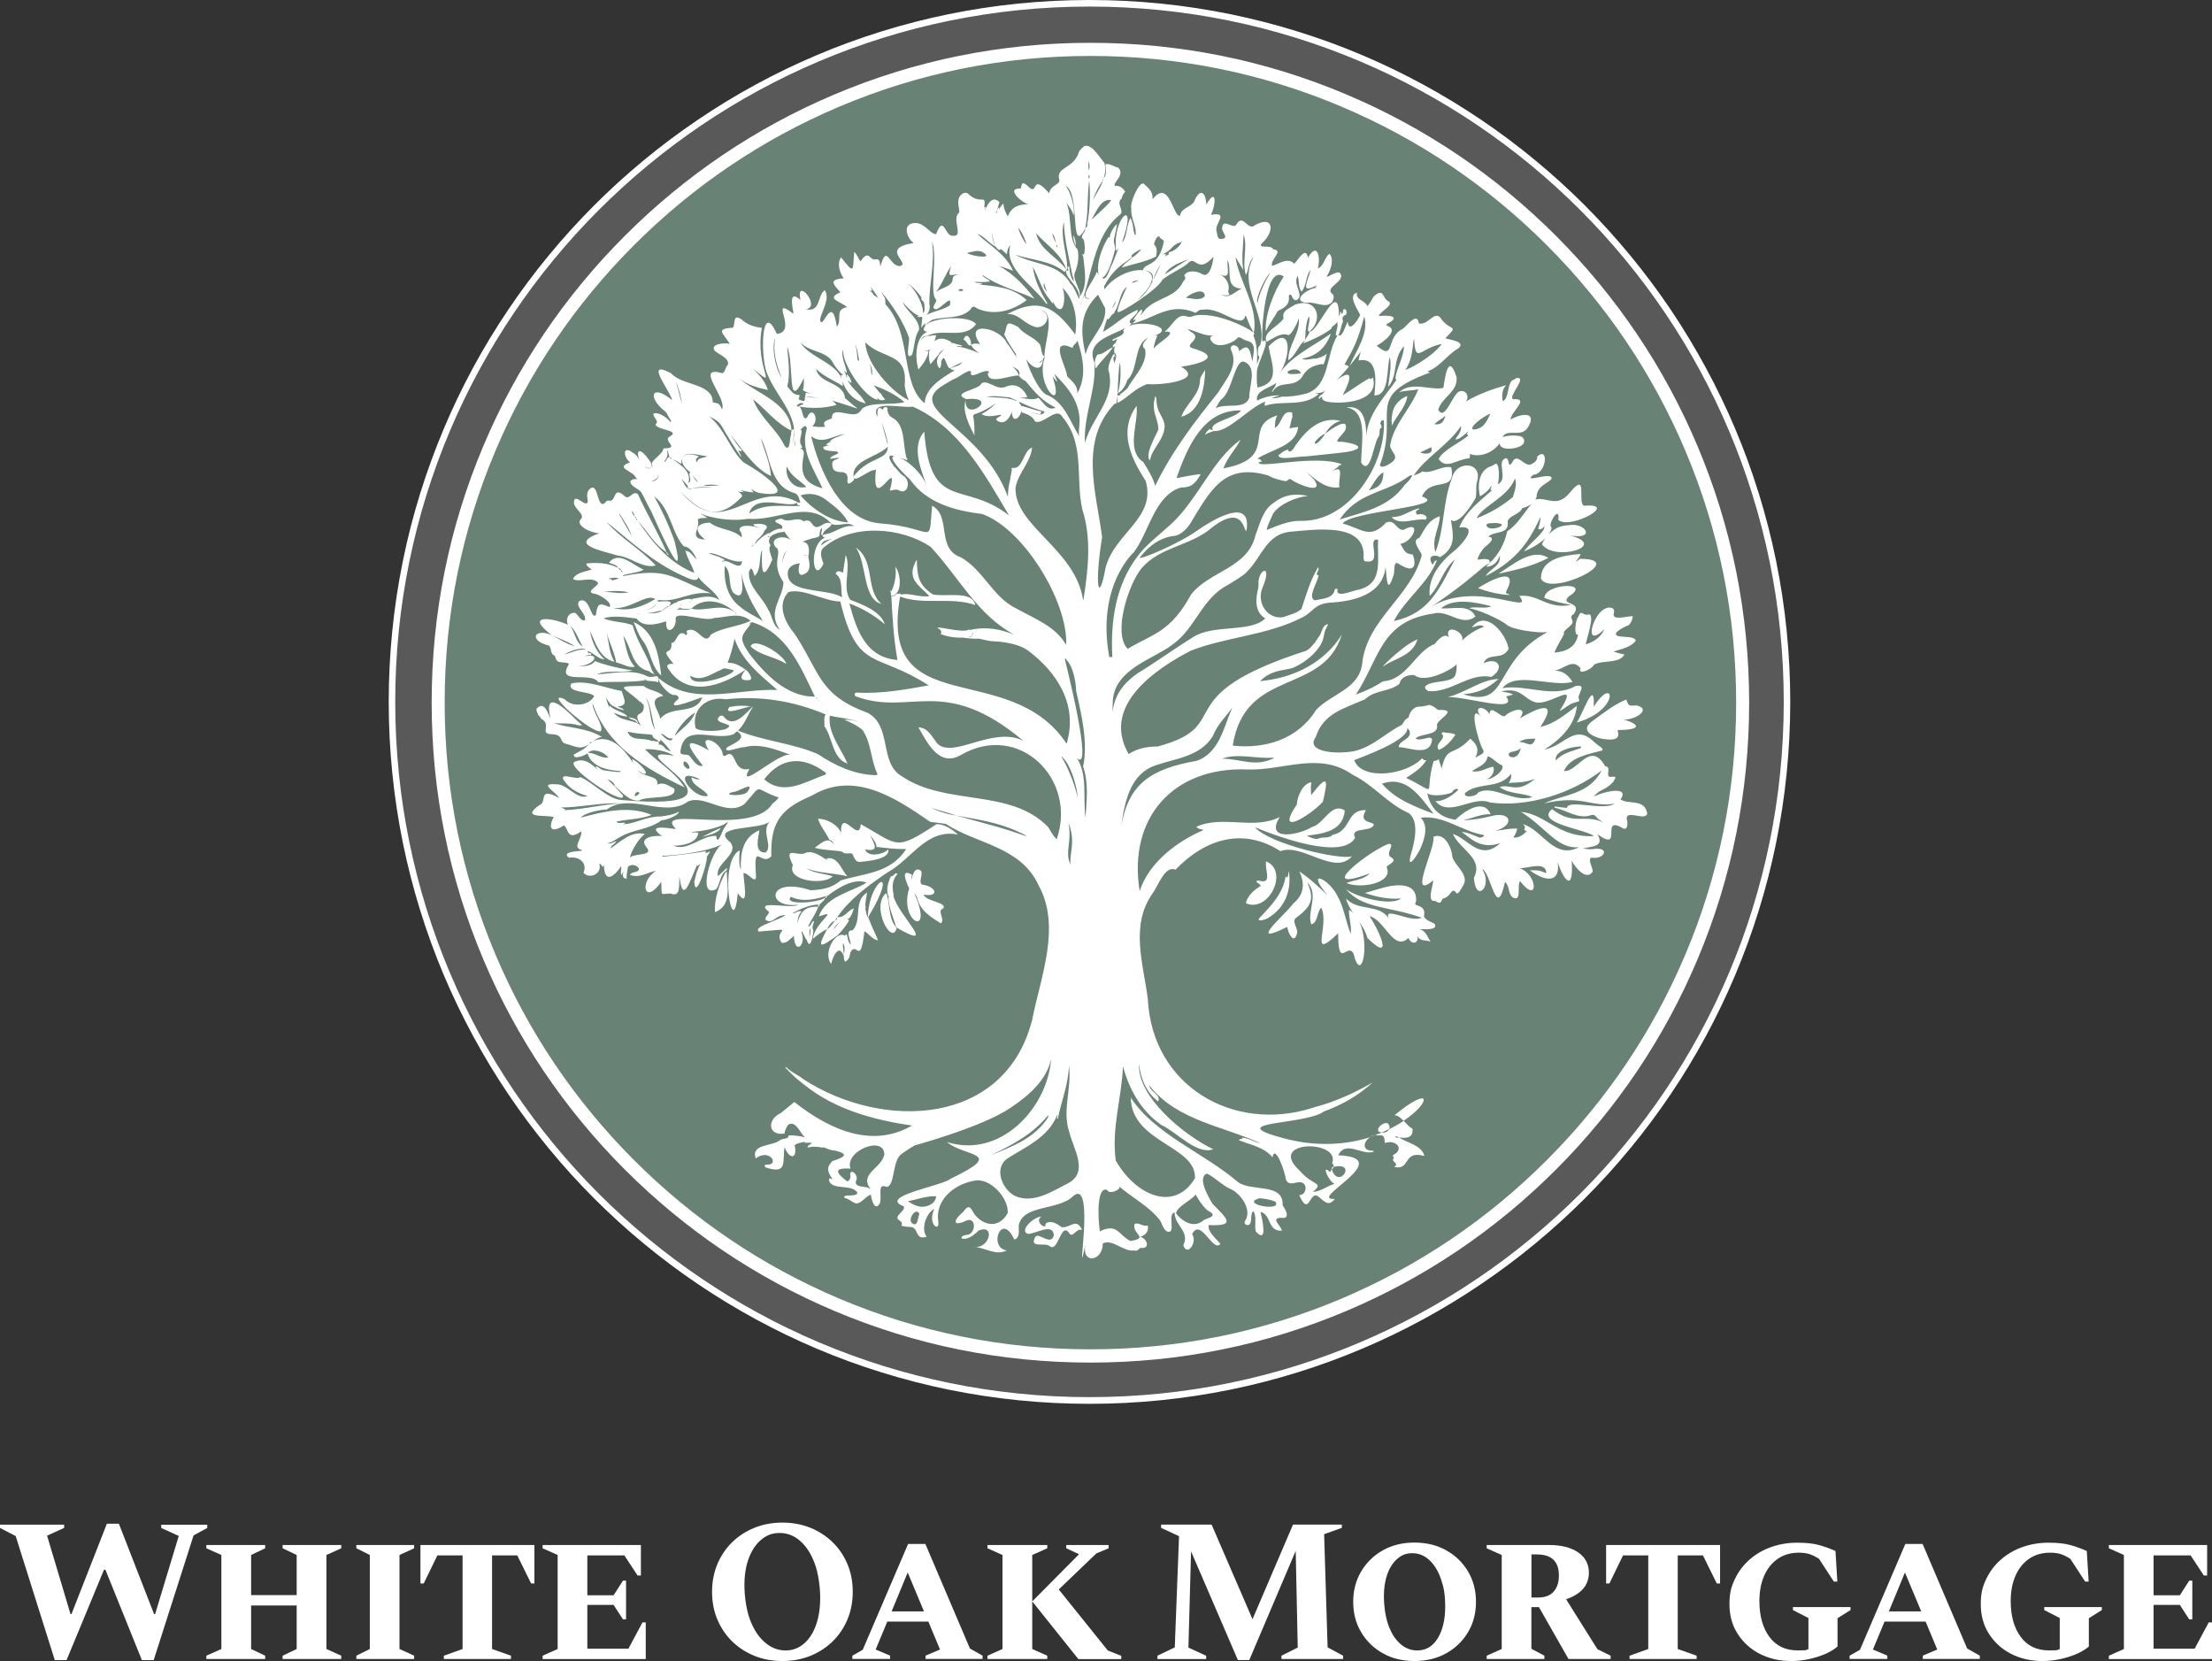 <svg xmlns="http://www.w3.org/2000/svg" viewBox="0 0 3369.3 2529.7"><rect x="0" y="0" width="3369.3" height="2529.7" fill="#333333" stroke="none"/><defs><style>      .cls-1 {        fill: #595959;      }      .cls-2 {        fill: #688276;      }      .cls-3 {        fill: #fff;      }    </style></defs><g><g id="Layer_1"><g id="Layer_1-2" data-name="Layer_1"><g><path class="cls-1" d="M1659.5,2132.8c-143.4,0-282.6-28.1-413.6-83.6-126.5-53.6-240.2-130.3-337.7-228s-174.2-211.5-227.7-338.2c-55.4-131.2-83.5-270.5-83.5-414.1s28.1-283,83.5-414.1c53.5-126.7,130.1-240.5,227.7-338.2,97.6-97.7,211.2-174.4,337.7-228C1376.9,33.1,1516.1,5,1659.5,5s282.6,28.1,413.6,83.6c126.5,53.6,240.1,130.3,337.7,228,97.6,97.7,174.2,211.5,227.7,338.2,55.4,131.2,83.5,270.5,83.5,414.1s-28.1,283-83.5,414.1c-53.5,126.7-130.1,240.5-227.7,338.2-97.6,97.7-211.2,174.4-337.7,228-131,55.5-270.1,83.6-413.6,83.6Z"></path><path class="cls-3" d="M1659.5,10c584,0,1057.5,474.1,1057.5,1058.9s-473.5,1058.9-1057.5,1058.9-1057.5-474.1-1057.5-1058.9S1075.5,10,1659.5,10M1659.5,0c-72.4,0-144.8,7.3-215.1,21.7-68.5,14-136,35-200.4,62.3-63.3,26.8-124.3,59.9-181.3,98.6-56.5,38.2-109.7,82.1-158,130.5-48.3,48.4-92.2,101.6-130.3,158.2-38.6,57.1-71.7,118.2-98.4,181.6-27.2,64.5-48.2,132-62.2,200.7-14.4,70.4-21.7,142.9-21.7,215.4s7.3,145,21.7,215.4c14,68.6,35,136.1,62.2,200.7,26.8,63.3,59.9,124.4,98.4,181.6,38.2,56.6,82,109.8,130.3,158.2,48.3,48.4,101.5,92.3,158,130.5,57.1,38.6,118.1,71.8,181.3,98.6,64.4,27.3,131.9,48.2,200.4,62.3,70.3,14.4,142.7,21.7,215.1,21.7s144.8-7.3,215.1-21.7c68.5-14,136-35,200.4-62.3,63.3-26.8,124.3-59.9,181.3-98.6,56.5-38.2,109.7-82.1,158-130.5,48.3-48.4,92.2-101.6,130.3-158.2,38.6-57.1,71.7-118.2,98.4-181.6,27.2-64.5,48.2-132,62.2-200.7,14.4-70.4,21.7-142.9,21.7-215.4s-7.3-145-21.7-215.4c-14-68.6-35-136.1-62.2-200.7-26.8-63.3-59.9-124.4-98.4-181.6-38.2-56.6-82-109.8-130.3-158.2-48.3-48.4-101.5-92.3-158-130.5-57.1-38.6-118.1-71.8-181.3-98.6-64.4-27.3-131.9-48.2-200.4-62.3C1804.3,7.3,1731.9,0,1659.5,0h0Z"></path></g><g><path class="cls-2" d="M1660.9,2065.1c-134.2,0-264.2-26.3-386.6-78.1-118.3-50.1-224.5-121.8-315.8-213.2-91.3-91.4-163-197.8-213-316.3-51.8-122.6-78-252.9-78-387.3s26.3-264.7,78-387.3c50-118.5,121.7-224.9,213-316.3,91.3-91.4,197.5-163.1,315.8-213.2,122.4-51.8,252.5-78.1,386.6-78.1s264.2,26.3,386.6,78.1c118.3,50.1,224.5,121.8,315.8,213.2,91.3,91.4,163,197.8,213,316.3,51.8,122.6,78,252.9,78,387.3s-26.3,264.7-78,387.3c-50,118.5-121.7,224.9-213,316.3s-197.5,163.1-315.8,213.2c-122.4,51.8-252.5,78.1-386.6,78.1Z"></path><path class="cls-3" d="M1660.9,85.2c132.8,0,261.6,26,382.7,77.3,117.1,49.6,222.3,120.6,312.7,211.1s161.3,195.8,210.9,313.1c51.3,121.4,77.3,250.4,77.3,383.4s-26,262-77.3,383.4c-49.5,117.3-120.5,222.6-210.9,313.1s-195.6,161.5-312.7,211.1c-121.2,51.3-249.9,77.3-382.7,77.3s-261.6-26-382.7-77.3c-117.1-49.6-222.3-120.6-312.7-211.1-90.4-90.5-161.3-195.8-210.9-313.1-51.3-121.4-77.3-250.4-77.3-383.4s26-262,77.3-383.4c49.5-117.3,120.5-222.6,210.9-313.1,90.4-90.5,195.6-161.5,312.7-211.1,121.2-51.3,249.9-77.3,382.7-77.3M1660.9,65.2c-135.5,0-266.9,26.5-390.5,78.9-119.5,50.6-226.8,123.1-319,215.4-92.2,92.3-164.6,199.8-215.1,319.5-52.3,123.8-78.8,255.5-78.8,391.2s26.5,267.3,78.8,391.2c50.5,119.7,122.9,227.1,215.1,319.5,92.2,92.3,199.5,164.8,319,215.4,123.6,52.4,255,78.9,390.5,78.9s266.9-26.5,390.5-78.9c119.5-50.6,226.8-123.1,319-215.4s164.6-199.8,215.1-319.5c52.3-123.8,78.8-255.5,78.8-391.2s-26.5-267.3-78.8-391.2c-50.5-119.7-122.9-227.1-215.1-319.5-92.2-92.3-199.5-164.8-319-215.4-123.6-52.4-255-78.9-390.5-78.9h0Z"></path></g><path class="cls-3" d="M2089,451.1h0Z"></path><path class="cls-3" d="M2356.8,895.9h0Z"></path><path class="cls-3" d="M2406.2,851c-1.4,2.7-4.7,3-6.2,5.2,2.2-4.6,6.3-7.3,7.4-12.5-24.1,1.8-60.4,6.8-60.2,37.5,13.1,28.7,136.2-30.4,59-30.1h0Z"></path><path class="cls-3" d="M2427.5,1076.5c2.5-46.3-16.9,11.3-25.4,23.2-.3.7,0,.5.3.5,66.6-19.5,56.5-74.2,25.1-23.6h0Z"></path><path class="cls-3" d="M1980.6,1855.7c.1,0,.2,0,.3-.2h-.5.1v.2Z"></path><path class="cls-3" d="M1981,1855.5h.7c-.2-.2-.5,0-.7,0Z"></path><path class="cls-3" d="M2251.4,895.7c14.5,5.6,33.5,10.2,48.8,10.4-1.9-1.4-8.3-2.3-5.9-5.5,21.3-40.7-26.4-16-43-4.9h0Z"></path><path class="cls-3" d="M2282.3,873.8c26.2-5.5,52.7-11.8,76.1-24.1-24.9-15.9-54.5,10.9-76.1,24.1Z"></path><path class="cls-3" d="M2441.3,1125.3c6.6.7,27.8,5,23-11.3-.2-1.2-.9-2.6,2.1-2.2,30.9-.3,34.6-7.7,6.2-16.2,15.1,2.2,44.3-14.7,21-21.2-13,0-12.2,2.2-16.5-9-17.8,6.9-35.7,21.3-51.9,33h0c-22.7,16.5,9.5,26.2,16.1,26.9h0Z"></path><path class="cls-3" d="M2468.3,1217.6c14.5-20.4-22.4-13.3-40.7-4.6,10.5-12.5,18.3-8.7,30.4-23.2l.2.2c-.3-1.9,1-2.9,2.1-4.1h0c1.6-4.1-4-3.1-6.1-2.7-10.9.7,2-15.5-9.2-16.2-22.9-40.5-42.1,9.7-62.8,7.2,9.3-21.7,38.3-25.6,58.7-31.4,1.2-4-4.5-5.3-12.4-12.5-30.1-29.3-43.8,5-76.1,11.3,45.5-28.5,48.1-56.6,49.6-66.6-17.6,12.5-32.9,26.9-55.7,32.1,29.8-44.8-7.1-27.5-31.3-13,14.3-20.3-13.3-13.4-22.6-3.7-6.1,3.9-22.5-19.5-23.6-2.7-7.6-13.6-25.9-12.7-13.1,3.7-20.6-22.8-3.2,40.5,3,49.9,4.8,7.4-7.5,8.6-11.9,13.2,6.2-10.8,4.7-19.6-7.2-29.5-27.9,29.2-35.3,8.6-44.2,47,.7-5.1-3.2-10.4-3.7-15.8-2.4,1.7-5.1,2.7-8,2.8-15.4,53.2,9.4,50.4-41.9,25.7,12.2-7.8,23.6-15.2,30.8-26.9-3.4.5-5.1-.8-6.3-3.1-24.5,26.2-92.2,34.4-103.6,3,13.4-5.4,82.7-30.1,80.9-48.7,1.8,1.5,3.2,3.2,3.7,5.2,2.5,12.5-16.3,12.7-16.8,23.7,17,.4,47.2,15.2,50.9-11-1-9-18.2,3.6-25.3-2.4,8.8-7.8,33.9-4.2,32.9-18.7-4.4-8.8,37-25.7,1.3-24.6-6.7-5.5-10.7-7.6-13.6-7.6,1-.6-5.9,2.5-15.6,2.6-5,0-13,4.6-15.8,17h0c-5.6,1.5-6.9,7.1-10.1,10.8h0c-27.4,13.4-51,41-86.4,41.6-14,1.8-61-.4-44.6-23.3,11.7-36.5,44.4-43.6,75.2-57.4,14.9-14.4,37.9-11.3,52.2-23.5,2.6-10.9,13.2-13.7,22.4-13.4,18.8,15.1,64-12.7,64.6-16.5.5,5.4,0,10.9-1.9,16.6-3.9,10.9-27,8.4-40.3,13.6-5.4,2.4-9.4,5.6-.8,10.9,35.2,2.7,62.2-28.6,95.9-21.6,21.3-13.2,10.6-31.6-11.9-20.8,7.2-17.9,28.7-3.2,38.3-22-3.4-22.1-33.5-60.5-55.2-33.8-.7,1.3,1,.7,1,.7,5.8-1.4,11.2-4.9,16.9-.6-13.1,4.4-24.3,12-33.5,21,4.7-12.9-24-25.2-21.3-8.7.3,1.4.6,2.8,1,4.2-7.4-9.9-21.5,9.9-21.5,9.9-28.9,10.6-41.8,53.5-77.4,56.6-2.5-.3-12.5,9.5-42.7,20.3,35.9-53.9,37.2-111.9,118-123.3,22.5-6.6,43.2,21,64.2,4.5-9.6-20.2-35-10.7-52.4-12.6,20.2-16.8,54.8-8.6,76.6-3.1-9,4.5-23.4-.2-34,2.8,25.6,5.8,53.3,21.5,56.8,24.9,8.6,8.4,49.9,13.5,62.5,11.7-85.2,46.4-56,116.4-128.3,94.7,22.9-2.2,36.4-7.9,54-23.3-25.6.4-50.4,20.9-77.1,27.5,29.1-.7,108,25.3,88.6-.9,3.4-1.2,7-1.6,10.6-2.9-6.4-3.7-11.3-2.9-18.2-4.9,30.3-6.6,34.4,11.1,50.6,16.1,22.2,8.9,71.7-38.2,38.4,13.9,8.2-3.8,15.9-11.9,24.4-13.2,3.4-1.8,7.2,0,4.8-6-2.6-5.8,14.3-22.6-5.2-18.8-33.8,19.3-74.9-3.1-110.9,3.1,20.7-26.4,74.2-1,106.6-9.4-5.8-9.8-15.1-18-28-17,15.9-2.7,28.3-19.7,40.5-3.5-5.3,9.7,15.4,3.2,20.1-5.6,12.7-7.9,38.3-.9,46.6-15.7-6-1.1-11.8-2.9-16.9-4.5,11.1-3.6,26.7-6.2,34.1-16.6-2.1-10-37.4-1.3-29-13.2,5.5-4.6,12.4-8.2,18.7-10.7,3.4-4.2,5-7.6,5.9-13.3-7.6-.7-31.5,7.5-29.2-3.8,1-2.9,1.1-6.3-2-8.6-26.4-9.4-49.2,68.9-12.2,32-4.8,11.7-15.7,19.6-28.5,23.3,2-10.3,14.2-45.3,5-45.8-9.9,3.6-11.2-9.5-16.3,3.9-4.4,4-7.2,29.5-.3,27-4.5,27.5-33.3,26.4-35.7,27.5-.9-2.5,14.1-27,14.4-28.7-3.6-5.5,16.4-13.2,12.6-20-.9-3.1-3.8-7.7,2.1-9.8,14.1-20.7-22.1-12.9-7.6-27.1,37.2-23.3-37.3-19.9-37,2.3,12.9,5,26.7,8,40.7,10.5-36.4,7.5-49.9-17.2-79.1-13.6,24.8,31.8-64.6-25.8-134.6,16.8,36.9-23.9,72.4-54,76-57.5,3.6-3.6,12.2-9,13-9,4.1-8.8-12-6.5-16.8-5.5-3.5.4,4.2-13.7,10.7-19.9,5.2-3.7,17-13.8,4.4-15.3,11.8-9.8,32.2-2,29.7-23.7,3.3-8.8,18.9-10.4,22-19.5,5.1-1.4,10.4-3.4,14.6-6.6-12.5,14.1-21.2,31.4-37.3,41.7-3.7,18.1-13.7,36.9-27.3,48.7,0,.7-5.2,5.1-4.3,5.4,10.9-.6,17-7.6,20.3-17,2.1,16.9-15.4,19.5-21.4,31.1,38.9-20.1,62.6-43.3,83.2-89.9.2,5.7-1.2,11-3.2,17.1-.9,2,4.6,3.6,9.5-3.2.6,10-22,24.9-31.2,38.5,9.1-3.5,23.1-11.1,32.4-20.1-2,2.7-3.7,5.8-5.1,9.2,19,27.3,103.1,2.2,42.4-13.5,38.5,6.9,25.5-16.8,3.9-16-21.6.9-26.6,5.7-36.3,14.7,2.7-3.6,4.5-7.3,4.8-11-7.5-1.4,11.2-34.2,10.5-13.8-1.2,1.5-.7,3.1,1.7,3.9,19.9,11.6,90.3-27.3,37.3-22.9-11.3-3.7,6.7-54.5-21.5-20.4-20.2,24.8-34.4,6.5-52.2,10.8-.4.4-.8.7-1.1,1.1,1-1.5,1.7-3.1,2.3-4.9h0c.4-18.7,21.3-21.7,23-28.6-.9-10.3-45.6,8.9-28-5.2,20.3-1.4,24.3-44.1,6-27.8.6,5.9-3.7,8.6-7.8,11.1-11.4,7.4-22.3-19.2-30.3-2.2-7.7,12.1-3.2-9.9-11.1-5.8-12.4,5,4.3,30.3-9.1,38-.2,0-1.9,1.2-1.9,1.2,2.9-7.4,2.8-35.1-3.9-30.9-6.7,4.2-9.7,4.7-9.7,4.7-15.5,7.8-17.4,28.3-13.4,44.4,3.9-1.8,13.3-8.4,17.1-15.9,1.2,2.2-1.6,5.3-.9,6,.7.7,1.8.6,2.1.8-17.8,16.1-39.8,31.8-49.9,56.6,34-4.1-2.5,32-5.6,34-22.6,17.7-42.3,41.9-39.4,70.3,15.9-15.7,20-40.3,38.4-55.5-24,44.6-38.1,81.7-93,93.8,17.3-33.7,51.3-56.3,65.5-92.2-4.5-.4-4,4.4-6.5,6.2-6.4-8.9-3.2-15.1,6.6-13.3.6-.2,2.8,1.2,4.6,2,25.9-14.8,19.8-36,16.7-57.2,5.5,6.8,19.8-2.2,37.6-32.7,1.8-7.6.5-15.5,1.6-23.2,11.6-32.5-31.5-35.8-37.7-6.8-14.3,36.4-10.7,74.7-25.1,112.3-6.2-21.5,6.3-36.2,6.7-54.7-17.3,5.4-22.7,19.2-31.3,33.2-13.9,2.8,3.7,21.5,3.8,26.2-16.7,63.7-84.6,97.9-90.9,166.4-5.7,37.8-47.3,44.8-70,69.1-27.6,44.5-77.1,59.8-127,54.4,18.5-118.7,136.5-76.3,165.8-168.2,3.1-9-23.5,58-118.9,69.4-1.8.2-3.5.3-5.2.6,16.5-17,34.9-15.9,48-19.7s45.4-25.2,49-48.9c1.2-8.5,3.6-12.2,6.8-18-8.9,0-9.4,11.9-13.3,17.6-2.6,2.5-4.9,8.2-8.5,11.9-1.1,1.3-2.4,2.6-3.5,3.9h0c-2.3,3-5.1,4.9-8,6.8-216.6,69.6-105.5,113.4-226.5,145.9-18.5,0-32.9,4.1-44.2,11.5h0c-43.4-75.1,44.8-131.5,94.5-157.4h0c55.5-21.5,117.6-23.2,171.5-51.5,14.2-7.3,16.9-19.4,39.5-21.6,35.1-1.8,81.6-11.1,85.8-54.7,2,16.9,1.9,44.6,12,13.2,2.5-4.6-.7-21.2,6.5-18.6,36.9,24.4,23.1-15.4,22.5-13.3-11.9-1.2-11.9-5.5-18.5-16.3,19-2.2,34-37.5,4.8-21.3-11.4,1.1-12-16.4-26.2-11.3-25,26.7-36.5,9.9-66.4,1.7,11.2-19,165.6-25.7,120.8-41.2,13.8-31.4,52.7-4,44.5-44.5-14.5-2.9-31.6,11-44,6.3-3.8,3.5-8.9,4.2-13.4,6.7,17.9-27.8,52.6-46.2,72.3-75.8,1.1,7.5-4.3,14-8.8,20.3,8.4,2.1,26.7-21.7,17.3-7.7,13.6,1.3-37.5,22.4-42.5,37.9,12.3,16.5,27,0,47.1-1.4-.3-2.2,2-4.1-.5-6.9,16.1,6.6,36.4-1.6,46.2-15.9,0,5.8,7,9.4,18.6,8,25.7-3.4,19.2-16.5,14.6-18.2-5.4-2-20.5-2.5-28.6,1,5.3-12.5,23.9-2.2,33.6-9.9,3-1.7,5-5,7-9,10.9-22.2-17.1-15.4-28.5-8,.4-12.2,30.2-33,3.9-31-8.8-3.9,24.5-36.4,3.8-31.9h0c-2.1,2.9-4.2,1.8-6,4-7.4,8.8-3.6,25.1-13.2,30.9-.7.2-4.2-15.9,5-24.5-22.3,6.5-42.1,13.5-61.6,25,5.7-6.9,1.1-18-9.4-15.6-10.9,3.4-22.4,47-32.7,28,5.8-19.5,30-26.6,28-49.4-12.4-38.1-17.5-2-20.1,16.2-18.4,4.6-49-10.9-67.3,6.7,9.3-3.3,19.5-2,29.1-4.7-11.1,29-37.4,53.6-42.7,84.2-2,9.1,13.1,16.4,5,24.8-3.8,4.1-19.3,13.8-20.9,6.4,30.9-80.1-26.8-103,76.6-140.8-.7-1-2.9,0-3.9-1.8,18.4-6.3,29.9-25.2,46.8-35,12.6-10.6-14-12.9-19.7-15.4,20.6-21,9.2-10.2-5.3-27.9-9.2-16.7-18.7,4.9-31.1,5.6-2.9.6-4.6,0-4.6-3.2-3.6-12.9-18.3,7.2-23.6,11-27.4,13-11,50.6-40,25.9,10.3-5.6,35.8-24.6,15.2-30.6-.3-.2-.1-1.6-.1-2.4,23.4-11.7,4.2-13.9-12.1-12.2,2.8-7.5,23.9-16.7,15-22.4-10-4.3-6.2-21.5-22.3-7.7.3.9-.7,1.4-1,.9.6,1.1-.9,1.8-1,2-1.9,4.4-4.8,8.2-7.8,12.2-4.2-9.4-18.4-9.4-15.9-20.5-15.2,3.6,2.2,27.1,4.8,33.9-3.3,7.9-17.3,28.5-18.9,10.3-3.3,4.6-8.3,25.5-14.4,20.1,3.3-3.5,4.7-16.6,7.2-20.1-.9-4.1-2.2-7.9,3.6-10.3,4.2-1.3.9-12.8-3.4-7.7h.1c-.1,4.7-2.4,9.1-3.7,2.4-2.3,1.9-.1,4.6-2.8,6.8-.3-59.3-32.1,25.6-44.7,23.7-.6,4.4-5,9.4-5.7,10.6-.8,1.2-.9,2.3-1.3,3h0c.7-2.3-.2-24.8,6-36.6,3.4,5.8-5.6,24.5,1,22.9h0c22.8-19.9,9.3-53.2-23-40.4-9.1,6.2-19.5,8.6-16.7,20.5-6.6,11.8-32.4,20.7-26.1,35.2,1.6,2.2,19.9-15.4,33.2-9.8,3.6,1.5,14.6-18.2,15.9-25.9,3.6,22.1-16.7,42.1-15.7,64.3,11.3-7.1,16-24.4,25.2-30.1-.6,1.4-2.7,4.1-1.7,4.2,14.9-6,29.3-12.8,41.8-21.9.5-4.5,6.6-5.6,9.1-10.6,1.8,7.5-1.5,13.3-2.4,19.4,1.1,1.1,2,1.5,2.8,1.2-17.8,28.8-11.3,75.5-45.7,87.9-13.4,4-29.1,5.8-38.2,5.2-3.2.2-5.9,2.7-16.2,2.4,4-1.7,8.2-3.2,12.6-4.2-12.4-.4-24,2.4-34.9,7.9-3.3-15.3,19.3-18.9,29.3-27.1-.9,5.1-4,8.7-6.5,12.6-.4.7-.3,1.4.8.9,11.6-18.5,30.2-4.6,44.2-21.4,6.3-11.5,14.2-17.3,26.5-19.8,2.3-.2,4.4-1.5,6.7-.2,2.7-5.1,3.8-10.8,5-16.4-4.6,4.3-10.5,6-16.4,7.5-6.4-.7-16.3,3.7-20.9,0,22.6-3.9,36.4-17.5,43.7-38.2-26.2,19-57.5,32.4-77.5,59.4,16.7-24.2,19.1-77.4-17.4-39.8,4.5,26.8,19.1,55.2-17,62.6-1.2-9.3-1.1-16.2-.7-25.2,0-9.4,23.9-54.4,8.2-44.9-1.6-19.3,4.7-118.6,32.6-99-15.1,22.5-29,59.1-27.4,83.2,5.2-10.7,12.6-20.2,18.3-30.6,8.2-4.4,18.3-8.2,16.9-21.8-.5-3.7,3.2-4.3,4.5-1,2.8,7.6,8.1,9.1,11.7.9.9-10.7-9.3-20.8-2.7-31.8,2.4,7.6.5,18.3,5.9,24.1,7.9-9.7,6.1-23.7,13.6-33.2-3.3,16.8-17.9,38.5,9.7,23.4,0,1.7-1.8,1.6-2.8,2.8,1,.6,2,.9,3,1-16.2,1.5-39.1,20.8-16.1,23,13.5-2.5,30.2,10.4,39.6-1.8,1.5-4.5,3.9-9.1-1.4-12.8-9.8-9.3,22.2-18.3,13.1-30.5-4.5-5.9-26.3,12.7-18.8,2.1,5-8.8,9.7-23.5,2.6-31.6-7.7,5.1-7.8,18.1-17.8,22.3,4.7-16.9-.6-41.4-15.1-16.3-2.8-19.1-15.9,4.9-20.7,9.1-10.4-10-21.6-.4-33.9,3.4-3.2-10.2,18.9-23.6,1.8-25.2-2.9-8-24.6-.4-17.6-8.9,21.7-19.5,17.7-45.8-13.8-25.9-9.7,1.6-15.3-19.4-25.2-2.5-4.2,6.5-20-10.1-21.1,3.5-2.2,5.9,9.8,15.4,1.7,17.3-10.4,3-8.5-5.5-10.7-12.7-1.4-11.6,19.7-28.1-8.2-23.5,7.8-15.1,9-43.1-7-15.7-.5-16.3-8.1-26.3-17.2-7.7-3.6,12.7-21.1,11.4-22.7,24.6-10.7,4.4-16-57.6-42.2-24.7,1.3-11.2-5.1-16.2-12.8-23.4-6.7-6.6-22.6,30.2-19.3,37.5-1.8,13.6,9.4,30,6.1,41.1-4.4-6.1-2.2-18.6-7.7-26.9-5.6,11.1-4.6,24.2-10.4,34.9-.2.6-1,1-1,1-.4.4-.8.8-1.2,1.2,25.1-70.3-14.1-39.3-9.3,10.2.2,1.5.4,3.1,1.1,2.9.3.2,1.5-2.9,3-3.6-3,5.4-7.8,19.7-8.9,21.7-6.4,11.5-8.7,28.3-16.9,22.8,5.2-.3,13.1-12.6,20.6-43.9,0-4.1-2.1-7.8-2.1-11.9s4-18.5,4.9-26.1c-4.7,3.6-12.4,16.2-10.8,21.8-.4-.6-.8-1.2-1.2-2-1.5.1-2.5,2.9-2.9,3.1-13.4,23.1-16.1,44.9-13.1,54.2-.9-1.2-1.9-2.6-3-4.3-2.5,11.6-29.3,40.8-10.6,40.6-3.9.8-7.4.8-7.6-5.2-3.6,5.5-4.3,12.1-7.5,18.1,18.9-45.8,19.8-106.2,60-139.7,10-5.8-6.3-17.5,3.7-25.4v.2c.4-3.9,2.8-7.7,5.4-10.6-3-5.1-8.5-9.8-15-8.6-6.5-3.5,15.8-16.3,4.5-27.7l-.4-.4c-6.6-1.1-12.2-6.6-19.4-5.1.5,7,2.8,16.3-3,21.9,3.3-7.6,3.7-15.8,1.6-23.7h.2c-7.7-8.6-21.1-32.6-32.5-24.8,0,1.3-1,1.9-2.1,2.1v-.2c-.5,1.5-1.5,2.5-3,3.2h0c.4.8-1,1.7-1,1.8-8.1,27.8-35.7,22.8-30.4,43.2,2.2,7.8-13.3,7.7-15.3,20.8-27.5-31.5-16.9,2.4-29.9-8.5-17-17.1-9.5,4-15.5,1.2-20.8.5,4.9,22.5,13.7,23.9-13.3.4-25.4,2.8-31.4,18.7-3.7-6.8-6.3-12.6-6.6-19.7-2.8,2.6-5.3,5.8-7.3,9.4.5-1.3.7-2.7.3-4.1-1.5,2.1-4.2,6.1-2.5,8.2.2-.4.4-.7.7-1.1-.5,1-.9,2-1.3,3,.2-.6.4-1.3.6-1.9h0c-.2-.2-.4-.4-.7-.5-.7,1-1.3,2-1.9,3.1,2-5.9,4.2-11.8,6.1-18-9.5-10.6-17.6.6-22.5,13,.5-2,1-4,1.6-6-.6,0-1.2,0-1.9.1-.3,1.1-.6,2.1-.9,3.2,4-25.8-2.8-5.5-22.5-21.7v-.2c-1,.4-.7-1.3-.8-1-2.6-2.4-5.5-2.4-8.6-1-11.8,7.5-5.6,19.2-5.5,29.1-12.9,8.9,7.5,37.3-9.6,35.4-12.7,2.2-13.8-34-25.8-2.4-7.9.8-18.7-18.2-32.3-16.9-19.9.5-12.5,22.8-1.9,30.5-53.1,7.8-3.1,31.4-21,35-16.3.9-19.6-35.7-29.7.6-1.2-4.6.4-11.2-6.5-10.9-10.9,2.8-10.2-16.6-23.7,3.1-3.9-4.3-4.9-10.6-9.7-14.3-2.4,28.2,1.2,35.6-19.9,8.2-6.5,8-2.6,23.3,4,32-24.3,1.6-15.5,9.5-5,21.2-23.6,10.1-.2,13.3,10.1,22.8-19.9,2.9-6.6,20.2-15.7,29.5-7.7-53.5-22.3,9.6-25.5-10.7,2.6-13.5,15.8-31.6,7.2-44.8-11.4,7.2-5.8,34.5-28.7,29,24.1-3.2-16.2-50.9-8.3-14.1-18.7-16.5-12.2,9.5-10.6,21.2-39.6-29.9,8.3,27.1-25.5,30.5-24.6-55.8-25.4,41.3-13.6,62.9,14,34.8,53.2,67.5,35.8,108.5,3.4-8.2,4.1-17,4-25.8-1.5-.8-2.9.4-3.8,2-1.5-42.4-53.4-56.7-80.1-79.9,12.9,10,28.4,14.2,44.1,17.8-3.5-12.7-13.2-23.5-23.1-32.9,42.4,34.5,2.5,1.8,14-61.7-20.9-2.7-27.2-10.1-32.1-13.7-13-8-7.7,8.4-12.1,13.4-27.6,1.6-14.5,8.3-4.5,24.7-7.3-2.4-31,0-23.1,10.4,6.3,6.1,22.7,10.8,20,21.4-4.6,3.4-3.9,15.6-11.5,12-38.4-9.5,10.7,38.9,2.6,55.9-3.7-8.5-4.6-9.1-14.1-10.8,0-29.3-46.9-25.1-63.6-44.3-41-21.4-3.4,23.2,1.8,41-31.9-26-38.3-4.3-10.7,17.2.6.6,1.1,1.2,1.7,1.8,2.6,4.9,5,9.1,7.5,12.8,0,.6-.2,1.1-.9,1.3,0,.2,0,.5.2.7-6.9-8.5-17.6-15.1-25.9-13.8-3.2,5.1,9.6,11.6,2.7,16.8.2.2.3.5.3.9h-.2c3.3,7.7,36.9,8.4,22.9,16.8-15.1,7.2,17,18.8-10.9,19-.8,10.4-25.3,20.3-15.8,28.2-5.5,3.5-9.5,2.4-13-.7,3.6,2.5,8.1,3.4,13,.7-3.2-1-3.1-3.6-3.1-6.2-19.3-28.8-23-16.8-17.8-5-2.9-4.4-6-8.6-10-10.4-15.9-12.4-14.6,6.8-4.2,14.7-24.8,8.5,5.5,12.9,8.6,23.2.9.9,1.9,1.6,2.9,2.3-4.5-.6-8.5,0-11.1,3.2,0,7.9,11.4,10.7,16.2,16.1,5.3,8.8,9.7,19.8,15.4,29.2h0c9.5,21.3,56.1,127.2,35.6,45.2h.2c-1.3-.3-.8-1.4-1-2.2h0c-8.2-22.1-18.3-44.4-29.9-65,24.9,18.2,26.4,56.1,45,75.8,10.5,1.3,15.4,11.5,19.7,19.8-5.4-3.1-9-13-16.8-12.6.2-.8-.4-.8-.9-1.1,0,.5-.2,1.3.7,1.1,2.6,12.1,9.8,20.9,13.3,33.2-37.4-14-64.5-47.1-86.3-79.7,13.9,15.8,27.3,38.4,44.2,48.4-1.7,1.7-.2,1.8,1,2.1,0,.6,0,1.3,0,1.9,2.2,1,2.1-2,0-1.9.5-1.1,0-1.7-1-2-13.3-30.2-30.3-58.9-44-88.9-8.5-5.5-12.3,9.7-19.7,3.6-17.8-16.3-12.8,5.4-22.1,6.8-3-.6-5.8-1-7.8,2.9-12.6,11-9.9-28.8-21.7-22.3-7.3,4.2-6.2,12.6-4.8,19.7-1.3,13.1-20.2-13.7-21.1,1.2-1.8,9.7,18.2,19.2,10.4,26.4-9.4,10.3,18.8,22.3,28.5,21.4-49.4,17.6,5.4,27,27.3,34,20.4,2,37.4,20.2,58.4,15.3-22.8-24.9-53.5-41.5-75.5-66.8,36.6,29.5,72.3,62.6,115.2,81.7,6,2.4,23.1,12.6,25.1,3-.6,0-.9-.7-1-1.4.4.4.8.8,1.1,1.4h0c9.4,13,24.5,20.1,32,34.6-14.2-8.9-27.2-4-42.1-1.6,1.4,1.1,1.9,1.9,1.7,2.6-3.4-6.4-17.6,0-23.8,1.4,0,.3,0,.7-.2,1-7.6,1.5-13,8-19.7,10.1,0,1.4-1,1.7-2,2h0c-7.4,5.2-15.8,4.8-24.1,4.7,8.2-.6,16.1-3.2,24.1-4.7,0-1.5.9-1.8,2-2,.9-1.5,2.1-2.5,4-2,0-1.8,2-2.2,3-1.9,10.3-11.1-9-6.8-17.2-7.3.4-.8.9-1.5,1.3-2.4,29.9,4,47.1-13.9,80.1-10.1-60.5-24.5-65.9-39.4-133.2-26.4-6.1-2.4,26.1-4.8,30.7-9.8-15.9-5.9-37.5-29.8-52.8-10.5,5.1,2.3,11.3,2.9,14.3,8.2-14.6-7.8-32.4-8.8-48.7-6.9.3,4.8,4.7,6.2,8.1,9.2-9.8,3.3-24.2,4.6-28.5,14.5,10.3,5.6,27.4-4.4,37.5,4.8,4.8,4.5-20.1,14.1-6.1,17.4,7.9,0,29.5,13.8,24.4,20.4-13.2-4.7-18.2-9.4-20.9,12-7.8,8.4-9.4-29.6-25.5-20.9-7.1,8.7,12.8,19.8,8.4,29.4-5.9,1-9.8-8.3-14.3-11.6-10.8-.9-15.2,9.4-11.2,18-26.3-11.6-65.9-15.4-25.1,15.5-26.6-10.6-34.9,8.5-4.4,16.1,5.4,3.3,1.4,12.9,9.6,15.8,2.9,11,5.3,9.1,17.2,10.5,4.7.8,5,1.8,2.2,5.6-14.7,27.9,37,7.6,46.7,24.2,22.2-1.2,47.8.5,71.2-3-1.2-1.1-.6-1.9.4-2.8-1.7,6,13.2,2.3,19.6,6,2.7-16.9-6.6-4.7-17.4-9.7-22.9-11.5-53.1-3.5-76.2-2.7,15.1-6.6,37.9-1.9,54.7-5.8-19.3-2.9-40.7-7.7-57.4-14.3-5.4,7.9-17.2,8.2-26,7.4,22.8.8,37.8-20.3,10.4-14.7.4-1.1,1-1.8,1.7-2.4-.6.6-1.1,1.4-1.7,2.4,3.5-1.3,6.2-3,9.2-1.5.3-1,.6-2,.9-3-1.9-.2-3.5-.4-5,0,.4-.3.8-.6,1-1-1.1-.3-1.7-.9-1.9-2.5,9.4,2.2,15.9,12.3,25.9,12.6-12.2-11.2-19.2-26.7-22-43,8.8,17.8,14.1,41.1,37.3,46.9-8.1-13.5-8.5-29.1-11.7-43.9,4,15.2,11.8,29.5,14.4,45,9.1,1.2,19.8,9.3,28.2,6-11.2-11.1-13.4-31.3-17.5-46.9,13.3,19.5,12.8,48.5,39,53.8h0c2.3,1.5,4.1,3.9,7.2,4.1,0,1.2.4,1.6,1.6,1-.2-.8-.8-1-1.5-1-.2-2.4-3.2-5.9-2.9-6-7.5-24.1-22.7-42.9-29-67.6-10.7-5.4-30.4-4.7-44.4-10.7,14.5-5.2,35.5-1.5,50.3.2,11.5,17.6,41.9,4.6,45.1,4.3-2,23.1,16.7,12.2,14.3-4.7,1-11.8,45,6.1,58.7-.4,20.7-1.2,38.6-9.6,55.4,4.2-18.3,9.3-42.6,9.8-60.2,21-10.4,19.9-20.1-15.9-37.4-5.3,2,1.5.7,9.9-2.6,4.4-11.7-6.4-12.4,14.9-20.3,13.6,2.3,22-20.8,2.9,3.3,32.1-6.1-1-13.1.9-7.7,7.8,29.4,44.7,81.9,25.1,117.3.9-35.7-26.2-29.8,13.8-16.7-47.1,11.4,33.8,39.4,55.4,65.2,78-62-2.5-128.7,25.9-180.5-17.8-2.4,6.2,16,26,22.7,25.4,6.9-.5,10.7,5.3,3.4,9.1-17.7,18.4,40.7-7.2,39.9-5.4-10,27.8-47.1,11-64,32.8-1.4-13.3-20.7-30.4,4.6-35.1-7.7-8.1-21.9-8-29.6-15.1-47.2.3-31.2.3-4.8,25,.2-.6.5-1.2.7-1.7,0,2,1.1,3.9,3.9,5.1,2.8,21.8-19.9,6.3-4.1,32.1-12-10.4-30.7-5.8-41.7-20h0c-.2,0,13.3,6.5,21.5,5.9-7.8-7.8-19.7-8.3-27.5-16.5-.7,1.2-.5,2.5,0,3.9-2.7-5.1-4.2-11.7-5.9-16.3,3.7,5.1,7,12.2,13.9,14.3,4.3,3,9.2,4,14.1,5.3-2.4-3.7-6.6-4-10.1-5.6h0c16.6-2.3,10.5-9.2,6.5-23.8-22.9-3.8-52.7-17.2-76.8-11.5-8.6,14.6,29.3,11.3,34.8,19.4-7.7,14-32.5,18-45.1,4.5-35.1-15.1,40.7,52.4,55.2,49,5-8.8-13-29.8-12.7-43.2,21.8,64.7,79.6,99.8,140.5,128.6-16.9-25.5-39.9-37.4-60.7-58.1,13.5-.7,32.8,2.1,44.3,10-98.9-18.4,149.9,87.2-79.7,67.3-20.5-1-43-26.4-62.9-34.9-6.8,4.7-28.6-7.1-26.4,2.8,8.5,14.3,22.6,22.1,37.7,26-17.1,6.6-31.1-19.2-49.1-17.9-26.6-1.7.9,11.5,5.3,20.8-32.9-18-17.5,7-29.7,10.8-29.4,20.9,7.4,14.6,21.6,18.3-10,19.2-1.4,24.1,15.2,12.8,7.9,3.2,3.8,25.2,27,8.9.7,12.8-14.8,25.1.8,28.4-.3.4-.5.8-.8,1.3-10.2,1-30.1,2.2-18.9,10.6,14.5-2.8,28.9,7.5,22,22.8,9.2,10.5,29.2,1.9,24.1-14.1,3.2,1.2,3.7,3.8,5.4,5.3.6-1,1.1-2,1.7-3,.7,28.7,14.9,18.6,26.3,1.9.9,4.7-1.9,9.5.6,13.8.4-2.3,2.4-4.4,3.5-6.4-2.5,5.5-2.6,11.7,4.4,11.6-1.1-6.3,1.5-12.2,1.8-18.4,5.2-3.5,11.8-3.7,16.8,2.8,0,7.2-10.4,4-14,9.7,14.5,5.7,26.2-3.4,40.2-6.3-26.8,17.1-17.9,53.9,7.8,16.9.8,24.1-1.9,18,14.4,17.9,16.3,7,12.1-16.5,13.2-25.9,5.4,44.2,15.7,6.9,27.6-19.2-.3,1.2-.5,2.4-.7,3.5,1.7-1,3.5-2.3,5.3-3.9-5.1,8.3-7.3,18.4-9.6,27.8,1.9,29.7,20.2-29.2,19.2-38.1-.3.2,0-.4.2-.7,2.2-2.9,3.2-4.7,4.6-7.4-2.7-.7-4.1,4.1-7,1-.9.3.3-1.4,1.7-1.9-22.6,4.6-66.4,8.6-67.2,8.7,0-.5,0-.9,0-1.4,5.7,0,60.7-2.8,91.6-17.7-17.6,7.9-39.6,84.4-9.5,68.4,6.2-8.7,5.6-22.8,15.5-28.2-.4-1,0-1.3.9-1.1-.9-.7.6-1.8-.6-2.6-4.2,3.9-8.6,7.9-13.2,12.2-5.4-19.3,33.5-33.5,18.6-51.6-32.8-26.2,45.5-18.4,60-31.3-13.7,15.8,5.8,36.3-6.1,47-18.6.4-10.7-22.7-9.5-34-25.6,10.9-29.1,35-28.2,59.6-4-6.1-1.8-29-1.8-29,0,0,0-.2,0,0-33.6,16.9-9.5,144.1-2.9,65.2,18.4,27,8.3-20.8,8.7-30.5,6.2-1.9,20.1,20.1,19,3-3.9-53.7,7.9-11.9,23.4-28.7-1.3-48.8,12.1-71.2,59-91.1h0c.7-.3,1.4-.7,2.1-1h0c.7-.3,1.4-.7,2.1-1h-.2c63.9-37.2,126.3,4.3,179.1,40.8,7.7.8,15.7,1.8,23.8,3.1,46.8,30.8,114,34,141.2,93.5,34.8,62.9,3,139.8-9.9,205.4-41.6,161.4-226.9,168.3-347.9,90.2-7.9-6.6-18-10.3-25.5-17.5-1.7-2.6-3.8,0-.8,1.1,8,8.8,16.8,16.6,26.2,23.7,46.7,38.3,106.6,54.4,165,63-57.4,33.2-120.1,10.7-179.2-35.9l-20.6,16.9c-21.4,9.5-19.7,35.3,6,31.1,0-1.8,0-1.2,0-3h.2c1.6-4.3,3.2-9.5,6.8-11.4h.5,0c1-.4,2.2-.6,3.5-.5h0c9.6,2,12.7,15,20.1,20.8-7.9-2.1-16.1-3.4-25.3-3,.8,5.9-8.6,4.3-12.5,6.9,0,0-.3.2-.4.3-12.1,10-44.4,5-37.2,27.8,21.4-15.7,36.4,9.9,17.9,9.4-4.1-.6-5.7,2.2-2.2,4.5,34.1,11,24.5-9.5,28.5-31.2h0c6.3,18.7,20.2,19.3,15.2-2.5,3.1-3.6,9.7-4.1,15.9-5.6-.4.4-.7.9-1,1.5h11.3c-1.7,3.6-6.8,3.2-6.4,7.4,8.2-2.1,16-1.5,24,.4-.2-.5-.5-1-.8-1.4,5.9,2.5,11.8,5.4,18.9,5.6,23.1,5.7,11.8,10.5-3.4,15.7l-.2-.4c-8.3,7.6-10.5,14.6-.8,27.6-1.3,1.9-4.7-3.6-5.2,1.5,2.6,17.3,35.3,5.4,43.3,19.8-1.1,7.6-24.5.9-19.4,8,6.4,1,10.8,6.2,16.8,8.1,8.8,1.1,15.1-11.3,23.2-13.1.5,5.4,4.9,24.3,12,15.4,7.3-6.5-4.4-34.4,11.1-27.5,13.9,1.1,8.8-39.4,23.3-49.8.3-.2.6-.4,1-.8,0,0,14.2-9.8,18.7-12,0,0,.3-.3.7-.4,110.6-31.7,141.6-54.2,148.8-59.3,26.2-17.9,51.9-40.4,58.9-72.3-5.9,76.3-78.6,152.2-158.7,126.4,27.1,23.3,91.5,14.9,6,55.7-12,11.1-112.6,27-71.7,42.3,3.2,8.1-18.7,15.1-5.5,22.2,8.4,7.3-7.9,7.1,14.2,9.2,14.8-1.2,7.3,21.2,26.1,14.8-9.7-12.3.3-37.3,11.7-42.2-11.2,23,8.6,36.5,6,19.2-5-32,22.9-56.2,53.6-62,25-6.5,54.3,26.8,52.1,49.1-12.8,23.4-35.9,20-50.2,2.2-5.9-8.2-7.1-18.5-17.9-3.7-13.2,10.6-17.7,23.1,3.9,13.5,17.4-8.7,16.3,21.4,1.2,21.2-2.9.5-8,1.5-7.1,5.2,8.1,3.4,19.7-5.3,25.6-11.7,25.7-10.9,17.6,26.6-5.1,24.8,17.6,2.1,31.3,13.6,48.3,5.3-28.5-3.6-8.7-60.1,11.4-16.6,9.2-2.4,6.5-13.9,6.7-21.3,6.2-32.4,60.1-22.4,82.6-44.5,35.9-31.8,2.4,150.9,18.7,74.9-4.7,29.1,26.9,23.8,26.8-3.1h0c15.3-7.6,30.7,13.1,48.1,10.7,6.4,2.4,6.6-5.8,12.2-3.7,12.3-.5,6.2-15.1-3.2-17.1,9.5-3.2,12.8-9,11.6-17.3-6.7,2.7-15.7-6.1-20.6-1.8-2.9,16.1,23,20.4-6,25.5-18.1-9-19.6-27.5-46.1-15.1,0,.8,0,1.5-.2,2.3-3.9-26.1-4.5-71.3,10.9-64.9,3.5,7.6,21.3-.7,18.6-5.1h0c19.4,16.6,45.1,30.2,60,49.1,5.2,5.5,5.4,14.2,11.8,18.8,16.2,6.5.2-26.4,12.3-28.6-.3,19.9,23.8,28.9,13.2,50,6.3,18.1,22-5.2,13.4-17,13.2-25.8,31.6,28.6,43.2,15-6.3-8.3-19.7-18-17.9-28.8,41.8,2,28.6-9.4,5.9-32.3-1,.5-1.6.9-2.1,1.4.4-.5,1.1-1,2.1-1.4-6.3-10.6-23.7-40-8.7-46,8.9,3,24.6,18.8,35.4,23.1h0c15.3,6,34.2,31.4,23,48.7-1.7,2.5-1.1,5.4,2.8,6.5,10.1.9,3.4-18.1,9.6-21,5.8,7.7,1.2,21.5,3.8,31,19.1,19.8,9.4-20,7.1-30.2,17.2,4.6,10.1,29.7,32.5,28.8-1-7.8-17.7-19-1.5-19.7,16.1,2.5,7-12.8,2.7-19,2-35-47.6-20-68.1-35.5-.6,0-1,0-1.4.3.4-.3.8-.4,1.4-.3-51.2-43.9-127.4-73.1-163.1-128.5.7,68.8,100.1,73.1,97.7,122.8-31.5,52.6-90.8,25.8-120.7-27.1-6.6-50,9.2-95.2,11-143.3,9.6,34.5,26.5,66.9,58.6,89.3,23.7,11,54.1,46.1,78.9,36.9-42.5-20.3-116.3-78.9-113-130.5,1.8,21.8,11.3,44.6,29.1,57.7,0,0,1.6-.3,0,0,5.2-9.5-12.8-15.5-13.3-23.7.6-.4,1.2.7,1.5,1.5,42.4,51.8,110.8,59.7,167.4,85.9-8.9-1.5-17.8-8-27.6-8.5,0,.8,0,1.6.5,2.3-1.9-.8-4.3-.3-5.6,1.6,17.6,6.9,38.6,10.5,51.2,25.9,4.2-21.8,20.4,26.4,20,32.1,4.5,15.8,18.5,1.4,27.3,7.6,6.3,6,2.8,17.9-6.5,18,15.7,34.9,15.1-7.9,29,2,9.9,7.8,15.3,16.2,25.3,3.8-44.2,2.4,96.5-62.6,5.1-66.5,11.4-23.7,36.9,1,53.9-5.4-.2-.9-.1-.7-.3-1.5-18.5.7-15.3-14.5-4.7-20.7-35.6,11.3-81.3,15.7-133.9,1.2-94.1-25.5,35.8-19.5,63.2-40.3,27.5-10,52.6-24.2,74.3-44.2-27.4,15.8-55.9,29-86.6,37.1-1.4.5-6,1.9-5.9,1.9-119.6,37.6-243.4-33.2-250-166.1-6.9-53.8-27.1-111.8,7-160.5,8.9-11.8,19.1-43.6,35.1-36.4,46.3-48.2,104.4-64.2,159.9-28.2,33.1-13.1,82,38.2,109,7.8-17.9,6-126.2-18.7-147.7-44.2,36.8,15.1,132.4,50.2,152.5,16.1-7.9-15.2,17.2-10,25.7-16.3,12.4-10.9-24-1.6-9.3-25.9-27.8-.9-22.4,25.4-43.5,35.4l-7.5,2.4c-5.2,5.8-14.4,2.3-21.8,5.6-2.8,1.3-10.1-.5-17.2-4.6,25.2-2.9,55.2-7,57.8-38.2-20.5-13.4-31.4,20.3-49.6,25-22.9,13.4-72.5,21.6-49.4-15.2-40.1,20.4-86.6-3.4-127.1,14.9,2.8,3.7,7.2,3.5,11.3,4.8-40.3,17.3-83.3,49.2-97.6,93.1-18.2-111.1,50.9-189.3,163.4-185.2,55.9,2.3,109.5-28.2,161.2,8.2,31.4,15.2,53.2,44.3,85.4,58.4,15.4,11.6,9.8,41.2,3,63.1-7.1,26.1,10.8,1,16.2-12.9s10.5-30.9-1-43.3c34.8-4.4,62.2,20.8,96.2,26.4,1.4,1.8-4.2,4.4-6.7,3.9-9.4-3.3-17.1-7.9-27.3-8.6,11.3,7,27.5,28.1,59.1,16.9-31.1,28.3-48.1-6-72.5-13.9,10.5,23.8,47.4,36.9,32.1,66.8,2.7,40.3,29.6,12.1,12.5-13.1,13.5,3.5,21.7,81.1,34.8,19.4,7.8,6.8,4.1,17.1,11.5,23.4h0c15,7.9,6.2-16.8,11.5-24.6,28.9,36.9,27.2-10.7-1.2-19.9,11.6,1.4,41.1-11.8,41.1,7.9-10.9-4.8-12.2-4.6-25.1-4.5,26.2,19.1,46.9,18,42.5-12.2,8.5,25.8,24.5,48.2,21.4-2.3,6,11.3,22.6,30.9,32,16.4.3-5.9-8.3-18.7-1.9-21.2,18.8,3.4,28.6-14.8,6-13.5-6.1,1.3-12.1.8-18.9-.7,14-2.9,33.1-2.4,22-21.4,40.5,28.8,3-30.3,38.5-9.2,9,4.4,7.5-10.4,5.9-15.3.9-12.7,29,4.8,31.4-7.1-3.8-22.9-28.3-13.4-39.7-21h-.6ZM2264.2,800.2c-.4-4.5,7.6-2.9,13.7-3.7,27,1.2-10.5,15.6-13.7,3.7ZM2307.6,728.6c3.5,9.6-.6,20-3.3,28.5-15.4,13-35.9,25.1-55.2,32.2,9.4-19,48.3-32.3,58.5-60.7ZM2270.3,629.8c-5.8,12-10,23.2-25.8,24.4-8.7-2,13.6-19.7,25.8-24.4ZM2201.8,632.8c-3.1,11-7.4,14.5-16.9,13.3,5.2-5.5,12-8.2,16.9-13.3ZM2180,681.1c4.3,11.8-11.1,10.7-16.8,8,5.4-2.6,10.8-5.2,16.8-8ZM2154.1,517c1.7,38.6,9.8,12.6,42.1,6.8-15.3,20.9-55.3,41.5-55.3,38.9,13-17.7,11-49.8,13.2-45.7ZM1961.9,565.6c5.7-4.2,17.5-4.8,19.5,3.1-4.2.5-23.8,3.3-19.5-3.1ZM1180.8,514.5c-4.1,22.3,2.1,41.6,9.9,61.1-10.4-15.8-15.7-47.7-9.9-61.1ZM1157.1,538.3h0ZM1153.5,533.5h0ZM1152.3,531.8h0,.2,0ZM994.9,753.1h0ZM996.6,755.8v-.3c0,0,0,.3.2.4,0,0,0,0-.2,0h0ZM991.5,733.1c5.7-1.3,10.5-4.8,12.5-10.5-2,8.3-6.7,10.6-12.5,10.5ZM1012.9,703.3c-.3.8-.7,1.4-1.1,2.1.5-1,.9-2.1.9-3.4-.6.7-1.3,1.3-2,1.9,4.8-5.1,7.8-11.2,5-18.7,3.1,2.8,2.2,7.4,4.1,10.9-4.4.4-4.2,5.3-7,7.3h0ZM1022.5,698.6c-1,1-2.3-1.4-2.5-2.4.5,1.1,3.3,1,2.5,2.4ZM946.4,788.6c-1.8-1.9-2.8-4.2-3.2-6.9,7,11.3,15,22.2,19.2,35.1-5.1-9.6-11.1-18.6-16.1-28.3h0ZM962.4,779.5c-.4-3.6,4.4,4.6,4.3,6.6-2.4-1.6-3.3-4.1-4.3-6.6ZM968.1,789c-.9-.4-1.2-1.3-.6-2.2.5.4.9.8,1.4,1.1-.3.6,0,1.4-.8,1h0ZM970.5,791.9c-.7.6-2.3-1.5-1.4-2.1.4.2,2.2,1.4,1.4,2.1ZM887.5,984.7c-11.2-6.7-11.3-22.2-19.4-32,9.8,8.3,12.7,20.9,19.4,32ZM841,967.5c11.6,5.5,23.9,9.5,34.7,16.6-12.8-3-23.4-10.6-34.7-16.6ZM857.2,997.7h-.4c0-.3.3-.2.5-.2,0,0,0,.2,0,.2ZM859.6,996.7c12.6-7.3,28.5-11.2,32.5-7.2-12.2-1.4-21.8,4.9-32.5,7.2ZM948.4,871.1c-1.8,0-2.3-.9-2.5-2,1.4-.2,1.7,1,2.5,2ZM945.8,869c-1.4-.7-2.4-1.9-3.6-3.8,3.1.2,3.4,1.9,3.6,3.8ZM942.5,880.5c-3.3,1.9-6.9,2.9-10.5,3.5,0-3.9-3.6-.8-4.9-2.8,5.1-1.5,10.1-1.9,15.4-.7ZM917.5,901.8c13.4-2.1,26.7-2.5,40,.2-13.4,3.2-26.7-1.3-40-.2ZM933.7,925.7c25.8,3.6,50.8-22.5,64.4-13.4-31,18.7-51.1,17.2-64.4,13.4ZM968.7,935.8c2.7-1.4,5.5-1.7,8.3-1.8-2.8.3-5.6.8-8.3,1.8ZM999.4,919.4c-2.8,6.9-10.8,8.3-18.4,10.3,7.4-2.4,13-2.8,18.4-10.3ZM1115.9,1020.2c12,4.6-63.8,32.2-64.6,9,17.3,9.6,31.6-2.9,47.5-9.3h0c4.4-4.3,11.4,0,17.1.3ZM998,1111.8c-9.8-16.1-5.5-32.8-14.2-49,7.1,7.5,9.5,35.3,14.2,49ZM1014.1,1140.8h0c-3-3.8-6-7.6-12.2-6.9,3.9-1.6.7-2.6.9-4.9-3.4,1.4-6.7-1.7-10.1-.4h0c-12.6-6.4-30.7,1.8-36.9-14.3,21.5,4.8,30.7,2.8,38.9,5.3-.3,0-.6.2-.9.3.6,5.6,6.5,5.2,9,9,1.1,0,2.1.3,3.1.6,0-1.3-.2-2.4-.3-3.5,4.3,3.7,9.3,9.4,16.2,17.9-3.6-.2-5.5-2.2-7.7-3.2h0ZM1016.6,1126.2c-3.9-1.9-6.9-5.1-10.2-9.3,7.2,2.1,10.8,9.9,18.4,7.3-1.6,5-5.3,3.5-8.2,2.1h0ZM1326.2,1819c0,0,0-.3,0-.4.2,0,.2.3,0,.4ZM1327,1812.4c-6.1-8.3-24.1-1.6-23.6-12.8,6.6-10-9.6-21.8-8.3-10.1,1.7,3.2-2.5,12.5-6.2,8.5-18.1-13.9-16.8-19.5,6.6-18.3-9.8-26.8,51.8-51.6,51.5-21-5.5,22.3-39.8,28.5-20,53.7h0ZM1393.2,1864.7c-15-2.7,1.8-28.7,7.2-15.8-2.5,4.6-1.6,14.5-7.2,15.8ZM1411.3,1837c-10.4,2.9-19.2-1.5-28.5-7.6,15-2.7,28.5-8.3,43.3-7.5-1.3,8.9-7.4,13-14.8,15.1ZM1918.4,1824.9c8.7.6,16.6,2.1,24.2,5.2,11.4,16.2-55.2,3.5-24.2-5.2h0ZM1821.4,1819c1.8,5.7,15.3,25,21.4,26.3,11.2,7.4-2.3,9.2-8.2,12.3-.7.3-1.4.8-2.1,1.5-14.3,11.7-31.4,1.5-41.1-11,.5-10.1,22.4-19.2,30-29h0ZM2139.2,729.9h0c19.8-14.8,10.1,0,.4,8.6h0c-23.8,33.7-61.3,40.9-99,52.7,26.6-39.8,63.4-39.4,98.5-61.2h.1ZM2107.2,719.1c-.1,16.5-5.9,23.7-22.3,27.6,7.4-9,11.2-21,22.3-27.6ZM1934.9,415.3c-8.6,14.5-16,29.4-19.7,46.5-3.3-7.6,11.6-39.1,19.7-46.5h0ZM1893.7,410.9c-3-18,0-35.9.6-53.9,6.6,19.3-3,42.2,3.5,62,4.4-8.5,3.6-19.9,11.7-27.5-24.5,42.1,17.8,84,11.5,128.4-1.1,1.6-.3,4.9-2.3,6.6-1.4,1.5-2,2.4-2.3,4.9-.4,3.5-.8,7,0,10.5,4.1-.2,0,6.7-1.8,12.8.6-14.8.6-29.4-5.4-43.7h0c1.8-2.8,1.4-3.9,0-4.9.3,0,1.4-2.7,1.4-4.1,3.7-38.7-23.4-74.6-28.8-110.7,4.1,6.8,8,13.2,11.8,19.5h0ZM1880.5,390.5c-.6.6-.5,0-.6-.3.2,0,.4.2.6.3ZM1870,396.4c7.1,16.4-5.4,41.5,21.2,43.3-11.4,4.9-18.6,15.8-30.9,9,3.8,1.2,8.1,1.6,12.5.3-.7-1.6-1.4-3.3-2.1-4.9h0c3.1-9.9-1.9-20.7-12.6-26.5,18.1,8.9,10.3-8.5,11.8-21.2h0ZM1896.6,481.9c1.3-5.5,3.6,9.8,11.2,21.3h0c.4,1.1.6,2.3,1.4,2.8-.8-.5-1.9-1-3.2-1.7h0c-3.3-3.8-53.9-30.3-86.9-23.6-8.5,3.6-10.2,1.1-14.3.5h0c-13.2-2.4-20.8,17.3-30.9,23.8,24.6-1-12.1,17.6-16.9,26.4,1.2-8.2,3.2-14,6-20.5-1.5.3-2.8,0-4.4.4,33.5-11.9-16.8-24.8-39.6-14.6,1.8-1.2,3.4-2.4,4.9-3.7,33-6.7,57.4-33.7,96.3-16.9,2.7,1.2,4.5-5.5,11.8-4.3,25.5-5.5,59.3,30.5,64.6,9.9v.2ZM1744,531.1c5,20.5-15.3,41.1-25,57.2-.4,3.1-9.5,9.8-10.5,10.5h0c-1,.4-2,.9-2.4,2.1.4,0,.8.2,1.2.2-1.4,1.4-4.3.6-5.3,2,0-.9.2-1.9.2-2.9.4,0,.7-.3.6-1.1-.2,0-.4.2-.6.4,1.1-16.7,1.4-41.5,3.9-47.1,1.4,15.3.9,31.2-3.5,46.8,8.2-5.2,12.5-13.1,15.1-22.1,0,.5,0,.9,0,1.3,16.8-17.5,8.9-52.8,30.8-64.1h0c-3.7,4.7-11.9,11.1-4.9,16.9h.3ZM1806.3,453.5c7-6.4,28.3-16.7,28.9-2.6-6.5,7.9-19,3.4-28.9,2.6ZM1848.2,391.3c.4,1.5-3.9,33.8-17,26.2-7.8-5.2-23.6-6.7-27.4,2.4,3.6,3.6.6,6.4-1.4,8.5-11,25-39.1,24-57.6,42.7h0c-2.2,3.1-4.6,6-7.2,8.8-1-1.4,0-1.7,1.1-1.8,4.8-16.8-9,3.4-12.5,8.6h0c-.7.7,0,1.5.8.8,4.1-3.1,3.6,1.7-3.3,5.6-11-4.1,11.9-14,9-21.3-19.7,8.3-34.3,23-52.5,33.7,2-8,4.2-15,6.8-21.6.2.8-.9,3.1.8,2.4,1.7-.7,3.7-4.3,5.5-6.4,1-1.9,4.3-1.9,4.3-4.8h0c8.2-11.3,7.8-30.6,18.9-38.2-5.3,11-16.7,35.9-13.7,38.4s63.6-36.1,68-50.1c0,.1,0,.3.2.4,11.7-9.3,25.9-14.7,37.6-23.8,0-.4-.2-.7-.2-1,0,.3,0,.7.2,1,12.9-15.7,14.1,17.5,39.4-10.4h.2ZM1693.4,469.8c1.8-3.7,3.8-7.4,6-11.4-.3,4.5-3.1,8-6,11.4ZM1743.2,411.7c9.9,1.2,15.3,5.5,11.5,16.1.4,0,.8.2,1.2.3-5.9,11.4-12.8,21.9-23.3,28.9,29.5-27.8,25.7-42.3,10.6-45.2h0ZM1724.6,429.9c2.5-1.9,5.4-2.9,10-2.7-3.4.8-11.6,5.5-10,2.7ZM1756.8,426.1c2.2-8.8,6.6-16.5,11.4-23.9-3.9,7.7-7.5,16-11.4,23.9ZM1811.2,394.6c-11.8,6.1-25.5,16.5-37.1,23.2,4.3-7.6,13-15,37.1-23.2ZM1784.8,383h0ZM1797.8,369.2c1.3,0,1.8-2,2.2-2.9.4,6-9.9,15.3-16.7,17-1.7.4-3.9.7-3,3.9-.4,1-5.4,2.2-5.6,3.8-.9-.5,1.4-2.3,1.2-3.2-.4-1.5-3.6-.8-5.6-.4,15.7-6.1,13.8-14.4,27.5-18.2h0ZM1682.1,435.5c7.8-15.3,19.4-28.2,33.4-37.3,4.3-2.5,6.9-5.9,8.3-5.9h0c-.4-.5.3-1.9-.2-2.4-1.7-1.7,11.8-9.8,15-10.4-3.7,4.6-9.6,10.6-14.8,12.8-3.6,5.7-11,7.7-15,15.2,17.8-5.7,35.7-8.5,52-16.7,1.2-6.6,2.7-13.1-3-18.6,2-11.1,8.6-14.3,8.3-11.7-.7,2.3,6.8,4.7,6.7,6.8-7.3,40.6-29.8,32.3-31.9,44.2-16.6-1.8-44,8.5-58.5,29.1-.3-3.3-.7-4.7-1.2-4.8.3-.2.6-.2,1-.2h-.1ZM1668.1,453.5h0c1.3-1.4,2.6-2.8,3.9-4.2h.7c3.6,6.7,7.1,13.5,10.7,20.2,2.4,27-24.8,46.1-29.9,70.4-7.8-35.7-8.4-60.5,14.6-86.5h0ZM1640.9,599c.9-13.1-9.4-19-15.5-26.1-.9-14.6-29.3-60.1,8.4-43,.5-5.3,6.3-6.3,7.3-11.5,8.7,26.5,14.5,54.7-.2,80.6h0ZM1643.8,664.2c-13.8-21.7-22.1-51.2-48.6-62.6-10.4-3-25.5-32.7-32.2-54.4,8.3,12.5,23.9,21,25.6,1-1.9,2.5-3.8,4-5.6,4.6,1.3-2.3,3.3-3.5,5.6-4.6.9-.9-.7-4.2,2.5-2.8-14.7,42,31.8,87.3,12.2,28.3,11.6,13.9,5.9,5.3,2.5-4.4,21.7,21.5,41.3,45.5,38.3,77.9-.3,5.6-1.4,11.1-.4,17.1h0ZM1591,543.3c1.1.6.4,1.3,0,2-1.3-.5-.2-1.3,0-2ZM1679.8,275.1c-.2-1.2-.2-2.3,1-2.9-2.8,11.5-10.7,22.3-16.5,32.9,3.9-10.7,8.7-20.8,15.5-30ZM1692.6,305c-6,8.7-29.5,28.9-30.3,29.7,8-13.1,15.2-33.2,30.3-29.7ZM1658.2,245.6c1.8,4.5,1.8,9.1.7,13.7-1.8-4.5-.8-9.1-.7-13.7ZM1658.4,271.9c-.5-2-.8-3.5.8-6.2.5,2.7,1.1,4.3-.8,6.2ZM1620.5,337.3c.5,28.7,8.3,56.8,13.5,84.7,0-.3.3-.5.4-.8.4,2.5,1.4,5.4,1.1,7.7-5.2-7.6-6.6-15.5-6.8-23.7-.9.4-1.1,1.8-2.4,1.4-.6,2.7,3.4,7-1.3,5.4h-.9c0-.7,0-1.3,0-2,1,.3,1.1,1.1,1.1,1.9,3-16.9-11.8-52-4.4-74.7h-.2ZM1609.1,373c1.5.7,1.5,2,1.6,4-1.3-1.4-1.9-2.5-1.6-4ZM1608.6,370.5c-2.6-4.8-4.9-9.7-5.7-15.2,3.9,4.3,4,10.1,5.7,15.2ZM1578.9,356.1c15.7,17.6,37.7,30.6,45,54-14.4-19.3-39.9-29.5-45.7-54.7.7-.2.7.2.8.7h-.1ZM1563.3,372.2c-5.4-7.6-9.3-15.8-12.5-24.8,3.2,1.2,11,16.4,12.5,24.8ZM1621.8,414.5c0-1.3.9-2.1,2.2-2.4-2.1,10.9,20.3,24.2,19.9,40,5-7.9-9.6-23.6-7.2-35.6,4.6-10.7,7.4-23.2,4.8-36.3-15.6-17-7.6-48.8-17.3-71.8,4,6.2,9.2,11.8,11,19.7,2.7-7.9-3.7-36.5-12.4-45.1,23.5,8.9,5.8,109.2,30.2,65.2,5.1-24.4,2.7-49.8,6.1-73.8,2.1,23.4.9,46.2-3.4,68.8.7-.6,1.4-1.2,2.1-2-1.7,2.8-3.3,5.6-4.8,6.9.8,6.3-9.7,11.6-2.5,16.7,2.1,5.9,2.6,16.2.5,23-.7-.5-1.6-.8-2.6-.6.5,1.3,1,2.7,1.6,4,2.1,21,7.4,44.7-5.9,61,.2,1.2.3,2,.4,2.6,0,0-.2-.2-.3-.4-.2,0-.5.2-.7.3-2.4-4.2-8.6-20.1-12.9-22.6-17.6-31.7-56.1-28.4-84.5-44.4,25.2,8.7,54.7,8.8,75.8,26.9h0ZM1594.7,444.6c-3.2-4-6.5-8-4.3-14h0c.5,3.6,2.3,8.5,4.3,14ZM1540.1,369.5h0c0-.1,0-.2-.2-.3l.2.2h0ZM1495.5,383.4c21.5,11.6-14.2,7.6-22.7,1.8,8.2-1.4,15.2-4.8,22.7-1.8ZM1467.1,441.2c.3,3.2-5.2,1.7-7.3,1.5.7-3.3,5.1-3,7.3-1.5ZM1448.6,405.4c-5.1,17.6-3,13.5,12.5,12.1-3.9,1.2-9.7,1.8-9.9,6.5,0,13.5-18.2,13.5-26.2,21.6,9.7-11.9,14.3-26.7,23.7-40.3h0ZM1415.5,462c0-31.5,8.9-62.8,4.1-94.3,9.2,22.8-4.7,79.1,6.4,88.9,1.6,3.6-9.5,12.5-.9,14.4,9-.5,25.8-25.3,21.7-5.9-10.9,7.1-24.2,8.6-35.5,14.5,4.3-4.6,6-11.5,4.1-17.6h.1ZM1404.4,454.3c-.5,0-1,0-1.6,0,1.2,1.7,1.6,4.3,3.9,4.9,1.2,3.1,1.8,6.1,1.4,9,1,3.6-.2,6.7-2.5,9.2,2-9.3-8-32.9-23.3-46.7,5,3.8,16.1,13.7,22.1,23.9v-.2ZM1374.8,460.1c-.3,0-.5,0-.8-.2.5-.9.6,0,.8.2ZM1384.6,515.5c1,5.6-6.8,35.9,4.8,24.5,4-13.2,3.3-26.6,10.6-37.9.3-16.9-19.1-27.6-25.1-42,12.2,13.9,20.3,19.9,25.2,20.9-1.1.5-2.1.8-3.2,1.1,2.3,2.5,7.4-1.6,7.9,1.9-.5,5.1-1,10.2-1.6,15.3,1.8-2.8,3.9-5.1,6.3-6.9-.3,1.1-.5,2.3-.5,3.6,2-4,7.1-5.5,9.5-8.4,18.6-6.5,44.7-.5,60-16.5,3.1-6.9,6.5-3.4,10.2-1.2,25.8,11.4,53.7,3.5,75.1-12.9-21.5-19.8-46.7-20.7-72.3-23.8,1.6-.3,3.3-.6,5-1.1-3.6-2.2-7.6,0-10.6-2.1-.7-.3-1.4-.5-2.1-.7,7.6.2,15.3.8,23-.5h1.2c-1.9-3.9-12.2-6.7-11.2-9.9,22.9,16.6,53.3,24,79,36.1-15.1-20.1-32.4-37.8-54-50,7.6,2.6,14.6,4.4,21.2,7.5-10.3-24.7-35.7-38.8-54.6-56.5,10.8,3.7,17.5,14,27.5,19.2,0,.8.5,1,1.1,1.4-.3-.5-.7-1-1-1.5h0c-3.8-7.8-5.1-15.2-5-22.4.5,7.4,2.4,14.9,5,22.3,2.6,2.2,4.4,8.3,9,4.3,1.2,1.4,2.5,2.7,4,3.8h0c1.4,1.3,2.8,2.5,4.7,4.2.3-5.5,1.7-10.2,5.2-13.9-10.3,36.4,36.9,62.1,55,89.6l1.5-.8c-10-17.1-19.4-34.5-22.3-55.8,9.8,17.5,13.3,35.1,26.1,50.3h.3c.9,2.4,2.8,4,4.5,5.8,0-.9,0-2-.2-2.9,2.5,3.5,3.7,9.2,9.4,11,8.3,3.4,10.1-22.1,5-32.5,18.1,17.6,23.5,46.1,19.6,71.4-33.2-45.1-57.1-55.9-103.8-31,16.3-1.6,24.5,12.5,38.1,17.6,18,10.1,34.2-16.6,13.2-24.1,24.1,5.1,4.5,52,5.7,70.7-5.8-2.1-3.8-13.7-7.7-19.1-9.2-10.6-23.4-14-32.4-25.6-20.6-11.1-15.5-3.9-21.3,11.5,5.1,10.8,11.8,20.7,18.3,30.5-.3.3-.6.5-.9.8.8,1.7,1.6,3.4,2.4,5-5.2-8.1-10.1-16.4-16.2-24-10.6-23.2-66.2-33.9-40.3,2,.3,0,.7.2,1,.3,0,0,0,0,.2.2-.4-.2-.8-.3-1.2-.5h0c-4.7-.2-9.6-1.8-13.9,1.7,2.5,4.7,7.2,8.9,12.9,12.6-11.7-4.9-23.3-9.4-35.1-10.4,3.5-2.2,6.4,1.5,8.9-1.4-5.5-1.2-10.7-2.7-15.9-4.4-.3.3-.6.5-1,.8.4-1.4-.6-2.7-3.6-3.8-9.2-4.9-16.6-3.7-21.8.8.9-2.6,1.7-5.6,2.5-9-4.8-.7-9.3,1.4-14,1.1h0c-5.5,1.1-8.3,4.2-9.3,7.7.6-4.6,3.5-8.4,9.4-7.8,23.2-12.7,56.9,6.1,74.7-18-9.5-13.9-65.8-10.8-77.5,2,0,.3.7.5,1.6.7h-1.9c-4,6.5-1.2,8.4,3.5,8.8-17.9,7.7-19.4,38.8-13.4,57.5,7-8.4,13.7-16.9,15.4-28.2-2.5.6-4.7,0-6.5-1.2,2.4,1.3,5.3,1.2,8.2-1.3-1.9,7.1-1.7,15.5,1.1,22.8,4.2-5,8.5-10.1,12.7-15.1.6-2.8,4.6-5.7,8.8-8.5-8.9,8.3-16,18.4-8.1,29.7,4.1-1.5,2.2-8.5,3.7-12.1,5.1-11.7,6.7,10.4,12.5,12.2,6.7-3.8,13.6-7.2,20.5-9.8-1.3.8-2.6,1.7-3.7,2.7-4.6,5.6-26.2,6.2-9.7,10.1-19.1,11.8-44.4,26.5-45.4,50.2-37.4-29-18.9-107.4-60-151,.3-1,.2-3.6-.4-8.7-2-3.7-4.1-7.3-6.3-10.9,17.9,22,34.3,46,43.1,71.5l-.4.4ZM1503,457.7h0ZM1630.3,1316.7c-8.7-21.6,2.8-31.8-2.8-63.6,11,28.7,2.1,42.3,2.8,63.6ZM1616.2,1151.6c15.3,11,25.7,51.8,25,63.3-1.1-11.2-13.7-46.2-25-63.3ZM1624.6,1132.6c-87.3-131.8-287.3-30.9-253.6-224,34.8,13.4,78-.2,114.6,12.9-4.7-23.2-46.5-11.7-64.8-16.3-22.3-15-23.5-27.6-24.4-53-16.5,28.9,1.6,37.7,19.4,55.6-14.8,2.7-31.1-5.7-44.2-2.1,0-.5.2-1.1.3-1.6-1.6-.2-3.6,0-4.6,1.3h0c.2-.2.4-.4.5-.6,0-.2-.2-.3-.4-.3,0-.3.2-.5,0-.8-3.2,1.6-5.4,5.4-9.7,4.4,1.7,33,3.5,64.5,9.3,97-47.6-3.4-62.4-45.1-73.2-86,20.9,7.6,38,18.3,53.9,31.6-5.9-19.4-33.9-30.2-52.5-37.1-13.2-18.6,1.7-48.2-7-68.4-1.4,9.3-2.8,18.1-4.2,27.1-6.2-3.6-9.9-2.9-11.1,1.6,11.4,7.9,7.4,24,9.8,35.9-22.8-15.3-90.1-3.6-82.1-41.7,3.6-6.8,9.8-9.3,17-10,.3-.3.6-.7.9-1.2-3.3,9.7-3.1,21.7,5.3,17.9,12.5-4.2,9.5-17.3,7.3-26.7-2.5-3.1-5.2-2.7-7.5-.3,2-2.7,4.3-3.8,7.5.3,3.5-16.1-1.5-22.7-9-23.1,4.9-1.8,9.9-3.4,14.7-4.9h0c18.5-3.6,7.3-4,14.6-16.2,2.5,3.8-3.5,10.7,1.5,11.1,0,2.1,1.6,3.4,3.5,3.9-25.5,10.4-18.3,74-2.1,39.5-2.7-7.7-7.1-18.2.4-24.5,43-36.9,117.9-31.3,162.8-1.1,43.4,46.7,71.3,103.7,127.2,133.7-20.9-8.2-42.1-12.6-65.9-7.3.2.2.4.3.7.4-1.2,0-2.4-.3-3.6-.7-10.3,6.1-51.6-7.1-47.6-1.8,4.3-.3,7.8,8,3.7,8.2,10.8,4.7,24.5,6.4,36.2,5.7-.2,0-.4.3-.6.4,7.4.7,14.7,1.6,22.2,1.4,0,0-.2-.3-.3-.4,6.9,1,16,4.2,23.8,4.3h0s35,.6,53.5,14.7c43.5,33.2,75.5,81.9,57.9,141.2h-.1ZM1367.3,904.8v.6-.6ZM1192.2,858.4c-1.1-8.6,1.8-15.2,7.2-20.4-4.5,5.7-7.5,12.9-7.2,20.4ZM1197.1,871.2c0,.2-.3.4-.4.7h0c0-.2.3-.4.4-.7ZM1180.7,832.7c13.5,7.8-8.3,23.9,12.6,53.7,0,24.4-25.6,44.1-5.5,72.7-11.5-6.3-10.9-21-17.9-31-8.8-19.4-30.6-34.1-29.1-57,4.4-12,6.4.8,8.6,6.2,10.9-10.7,5.9-26.8,11.4-40-.7,22.8-1.8,55.2,15.5,15.3-1-6.3-7.5-17.4-2.3-22.3-4.2-4.1-2.5-8.6-.8-13-3.9.8-4,0-3.2-1.6,0,.8,1,1.4,3.1,1.5,1.7.8,1.8-.5,2.1-1.4,5.7-3.5,12.2-5.3,18.9-5.8v-1.2c3.3,4.8,6.4,9.5,11.4,14.7-9-9.8-34.9-5-24.5,9.2h-.3ZM1144.2,833.8c.9-1.6,2.5-3.9,4.3-4.6-1,1.8-2.8,3.2-4.3,4.6ZM1267.1,820.6c-6,2.8-11.6,6.3-16.7,10.4,2.3-8.7,10.4-8.2,16.7-10.4ZM1472.5,884.7h0ZM1473.9,885.3c.7.6,1.5,1.5,2.2,2.4-.3-.3-.6-.6-.9-.9h0c-.3-.3-.7-.7-1-1,0,0,0,0-.2.2v-.7h0ZM1474.6,887.3c.3.3.7.7,1,1,.2.2.4.4.6.6-1-.7-2.3-1.8-3-2.8.2,0,.3,0,.4.2h0c.3.3.7.6,1,.9h0ZM1477.5,889.5h0ZM1482.3,895c-.3-.3-.6-.6-1-.9h0c.3.3.6.6,1,.9ZM1481.6,893.8s.2-.2.3-.3c.3.3.6.7.9,1-.3-.3-.6-.7-.9-1,0,0-.2.2-.3.3ZM1488.6,961c-1.4-.5-2.8-.8-4.2-1,1.4,0,2.8,0,4.2,1ZM1483.1,962.8c-1.4,1.7-1.9,4.1-2.8,5.8,0-2.8,1-4.6,2.8-5.8ZM1479.9,969.3c-.5.7-1.3,1.2-2.3,1.2s-1.5-.2-2.3-.3c1.6-.2,3.1-.5,4.6-.9h0ZM1549.6,927.5c-37.1-16.9-50.9-58.7-85.8-78.6-38.5-13.3-14-62.6-44-78.7-6.1,64.7,6.8,33.4-80.2,26.8-60.4-5.6-91.3-81.6-104.1-132.7,17.6,13.4,33.4-1.3,51.2-3.2-7.8,3.3-16.3,5.2-22.9,10.7.9.2,1.8.4,2.7.5-4.1,1.4-7.1,3.1-8.1,5.4,1.6.2,3.1.2,4.6.2-3.2.8-6.2,1.7-9,2.8-1.4,10,30.5,3.2,21,10.8-3.6,1.9-7.8,2.6-10.4,6.2.3.4.6.7.8,1.1,5-1.2,10.2-1.3,15.3-1.9l-4.8,1.2c0,.3,0,.6,0,.9h1.9c-3.8.4-7.5,1-9.9,5-1.2,10.7,2.7,15,13.6,15.1,6.7,0,9.8,3.3,9.5,9.9-1.6,11.9,4.9,7.3,10.1,1.4-8.3-29,33.7-32.9,51.3-50.1-.8,22.1-27.1,13.6-51.9,44.8-1.7,12.9,23-9.8,31.5-9.1,1.8-1.2,3.8-1.9,5.8-2.2-1.2.3-2.5.7-3.6,1.3-7.7,73,36.4-25.9,21.2,32.1,4.2-.4,8.3-2.4,12.6-1.1,15.6,9.9,20-15.3,7.7-21.6-5.6-3.6-8.6-9.7-13.6-13.8h0c-11.8-16.3-8.1-18.3.8-16.1-7.4-.3-4.7,9.7,23.2,35.6,25.1,36,68.4,47.5,109.8,52.6,62.3,21.7,131,132.9,128.1,199.4-16.5-28.4-47.1-39.4-74.1-54.5l-.2-.2ZM1218.4,682h3.5c-.3-1-.6-2-.9-3-5.4-7.4.6-15.8,0-23.9-.8,0-1.6.2-2.2.5,4.3-6.3,9.1-9.6,10.2-2.9-10.6,33.4,11.1,62.2,23.8,91-27.9-7.8-34.3-21.6-28.9-48.6,1.9-9.2-2-10.5-5.3-13.3l-.2.2ZM1261,763.4c12,9,23.8,18.5,30.9,32.2-26.9-1-56-21.5-72.6-41.2,15.4-4.6,29.4-1.5,41.7,9ZM1342.5,642.6c6.5,16.5,9.4,27.5,9.8,35.2-3-11.8-6.7-23.9-9.8-35.2ZM1352.6,714.1c3.7,0,7-.6,9.3-3.5-2.3,3.1-5.6,3.7-9.3,3.5ZM1407.7,657.4c-19.9,22.8-5,57.3,3.8,82.4-7.5-19.8-27.3-36.4-40.3-42.7,3.5,1.2,7.2,2.6,10.9,3.8,0-.6,0-1.3-.2-1.9,0-.6-.2-.9-.7-1.1-1.4-2.2-3.2-4.2-5.1-6,2,1.8,3.7,3.6,4.7,5.1-6.2-20-.9-50.8-22.6-61.4-5-2.8-6.9-9.1-6.4-14.5-3.7-2-5.9-1.3-6.8,2.9-9.7-8.1-8.6,4.2-8.4,11.1-13.4-27.5,36.8-12.9,53.8-15.8,70.4,31.3,109.4,102.8,146.6,165.7-69.7-54.2-119.6-4.1-129.2-127.6h-.1ZM1325.8,436.2c4.1,6,8.7,11.8,12,17.9,1.7.8,3.2,2.2,4.5,3.6-1.4-1.2-3-2.4-4.5-3.6h0c-2.2-1.6-4.4-3.1-6.9-4.6-.9-2.6-3.4-5.1-6.6-7.2,1.4.4,2.8.7,4.1.8-.5-2.4-1.5-4.7-2.7-6.9h0ZM1378,586.7c.9,7.6,2.6,15,6.2,22.8-24.1-11-64.7-53.7-66.2-88.1,27.6,27.1,64.8,14.5,60,65.2h0ZM1327.7,572.5c-.5-6.3-1.7-12.6-2.4-18.8,2.2,6.1,4.3,12.2,2.4,18.8ZM1309,550.6c-.5-1-1.9-2.6-2.9-2.7,0-2.2-1-15.4-3.2-24.5,3.1,8.8,4.3,18,6,27.2h0ZM1284.7,532.1c-4.3,18.5,32.3,74.7,52.3,76.6-.4-1.3-.7-2.5-.7-3.6,1,3.7,6.6,6.2,12.3,3.1-3.8-2.5-5.2-6.7-7.8-10.2-1.4.7-2.4,1.5-3.1,2.3.5-.8,1.2-1.6,2.1-2.3-2.7-3.4-5.5-6.8-9-11.3,17.8,6.9,32,13.2,46.9,25.7-20.3,5.4-51.2-1.3-65.1,10.5-2.9,5.5-7.3,8.6-13.7,8-12.5,0-32.4-10.2-31.8,6.3-7.3,3.4-15.4,3.7-10.3,12.7-5.9.8-15.9.3-19.5-.9,11.8-9.6,0-32.7-8-13.2-7.4,6.6-6-14.2-12.3-16.7,19.2,3.3,38.6,2.8,57.1-2.4-1.9-3-4.4-5.1-7.3-6.6,14.7,3.3,39.4,13.1,39.2,11.7-3.4-2-12.4-10.1-18.6-15.2-.3-.3-.4-.7-.4-.8-2.8-24.7-39.7-20.9-43.7-43.9,11.8,12.1,27.3,17.3,40.5,26.2,0-3.2-.2-6.1-1-8.9,5.1,16.6,16.4,30.8,35.9,35.2-6.8-13.7-20.8-21.9-27.5-34.9,2.5.5,3.1,3.6,5.7,3.5h0c-.6-5.3-3.2-9.6-6.9-13.2-.8,1.5,1.1,3.1-.4,5.2-.7-3.7-2.1-7.3-4-10.9,1.3,1.4,2.6,2.8,4,4,1.5-6.2-10.5-25.1-5-36.1h.1ZM1216.8,619.1c-1.2-.3-2.7,0-3.4-1.3,3-2.4,5.7-5.9,10.5-2.9-2,2.5-5.6,1.6-7.1,4.2ZM1226.3,604.2c6.8,0,13.4.6,20,1.6-7-.4-14.1-.4-20-1.6ZM1267.1,549.6c4.8,9.2,10.5,16.1,17.4,21.7-1.3,0-2.6,0-3.7-.2.4,2.2.9,4.4,1.5,6.6-8.3-25.5-50.2-33.4-63.5-56.7,13,15.1,36.7,12.7,48.2,28.5h0ZM1199.3,588.3c4.7-19.2,1.2-40.1-.2-60.2,11.1,25.5-1,103.2,25.3,47.8-.3,6.1.6,12.3-1.5,18.3,3.9,2.5,8.2,4.3,12.7,5.8-2.7-.6-5.5-1.3-8.2-1.9-.3,2.1-.7,4.1-1,6.2h-.3c.3,10.2-3.8,5.9-9.5,4,0-2,1.4-4.2,1.2-6.7-9.6.6-13.3-7.2-18.4-13v-.3ZM1211.8,679.6c-1.6-1.8-1.2-5.7.2-10.2-.7,4-.7,7.9-.2,10.2ZM1228.3,741.5c-18.5,5-33.1-12.4-29.9-31.4,6.8,15.9,18.1,19.7,29.9,31.4ZM1205.8,656c-.9,1.8-1.2,4.1-.5,5.1-3,5.4-1.3,30-10.5,17.3-12.4-25.7-37.2-42.2-47.8-70.3,19.6,15.4,35.4,37.2,58.8,47.8h0ZM1146.5,607.5c0,.2.2.3.3.5-.3,0-.4-.2-.3-.5ZM1053.9,744.1h0c9.7-2.9,20.3-2.9,30.9-1.7-12.6-.3-24.5.5-30.9,1.7-7.2,4.5-13-9.5-16-15.1l9,10.2c0,0,0-.2.2-.4,0,1.4.7,2.8.8,4.3.7,0,1,.3,1,1h5.1,0ZM1054.5,723.4c2.6,4,7,7,8.5,11.4-3-2.5-5.8-6.2-8.5-11.4ZM1071.1,739.1c8.8-1.4,17.2-1.1,25.3,0-9.6.3-17.9,2-25.3,0ZM1039.1,615.6c-3.8-11.3-5.7-23.1-9.6-34.2,5.3,11,7.4,22.6,9.6,34.2ZM1037.8,706.7c-.9-24,23.3-13.3,39.6-11.8-6.3,3.1-15.3,1.8-15.5,9.4-2.9-3.7-2.4-5.6,2.7-9.2-28.2-11.2-34.4,9.3-13.4,23.8h0c.6.4,1.1.7,1.7,1.1h0c-.6-.4-1.1-.7-1.7-1.1-3.7,5.4,4.1,12.2-2.4,16.5-.2,0-.4.2-.5.4,5.9-17-11.2-27.9-24.3-36.6,4.9,1.9,9.3,5,13.8,7.3v.2ZM1035.2,746.9h0ZM1035.2,746.9c32,34.8,60,47.2,95.2,9.1-.2-3-2.6-5.4-6.5-7.3,3.1.4,6.2.7,9.1.8-1.7-1.1-3.3-2.1-5-3,6.5,1.6,13.1,2.9,19.8,3.5-1.1-1.9-2.4-3.7-3.8-5.4,3.6,2.5,7.2,4.5,10.8,5.7.2,0,1.4.3,1.7.4,65.7,10.8-2.6-35-23.9-46.5-20.7-19.5-28.9-51.5-52.3-69.8,7.5,3.3,14.6,7.1,19,14.6h0c9.7,16.8,18.5,31.2,29.5,47.1h0c.3-3.9-3.4-6.5-3.9-10,1.9-.9,4.3,4.6,5-1-4-2.7-11-13.7-17.4-23.2,17,20,36.4,51.8,61.8,63-1-18.9-10.2-39.2-15.6-58.1,16,30.1,13.1,73.9,52.8,84.6,5.5,3.1,5.8,9.1,7.6,14.2-2.6,0-4-.6-4.6-.4.2,0,.3-.3.5-.4-72.4-38.6-112.3,64.6-179.9-18h.1ZM1140.9,782.1c9.6-32.5,60-6.5,73.4-16.6-.3.4,0,1.3.6,3.5,1.3.5,2.7.6,3.9,1.2v.4c-26.2,1-54.7-5-77.9,11.5h0ZM1069.9,821.4h0c-20-2.9-2.7-17.6-7-29.8,1-3.3,10.6-2.5,14.5-3-4.5-2.7-8.1-5-11.1-6.9,2.4,1.1,5.3,2.3,8.6,3.5h0c21.3,5.9,43.2,8.5,64.9,4.9h.4c43.7,3.8,92.2-30.6,126.7,8,11.3,4.5,24.4-4.9,33.9,3.2-15.9-2.5-27.6,9.3-42.3,12.2-2.1-.4-3.5,1.4-5.4,1.5.9-8.5,10.8-9.9,13.7-16.9-11.5-7.9-19.7,12.4-28.9,1.1-4.3-6.7-6.6-7.6-14.2-5.4h0c-9.1-7.9-21.3,3.3-31.8-3.3-2.8-1.5-6.8.5-10.1,1.5-4.9,5.5,13.1,4.9,9.2,12.8.2.3.4.6.6.9-4.9-2.4-16.4,3.2-20.4,7.5.3-.6.5-1.1.5-1.7-9.4,4-15.3,10-22.3,17.4,3.1-8.8,12.2-11.5,15-20.7,13-11-12.2-11.9-18.4-9.1.9.5,3.3-1.2,2.5,1.7,3.3.9,6.4,2.2,9.4,3.7-11.9-4.6-32.9-6.4-31.3,3.2,2.1,2.9,3.8,6.2,3.3,10.9-13.9-13.6-34.1-11.1-48.8-22.7-26.7,1.4-20.6,16.1-6.9,25.9-1.5-.4-2.9-.5-4.4-.3h.1ZM1130.4,855h0ZM1080,842.1c17.3,1.3,33.4,15.3,50.4,12.8h0c-2.2,17.2-20.7-4.7-28.7.4-1-.5-1.9-.9-2.9-1.1,1.9-.2,3.6-.3,5.2-.5-.7-1.7-1.9-2.7-3.8-2.9-6-4.6-14.4-4.3-20.3-8.8h.1ZM1054.8,915.7c-1.6,1.1-5.4,1.6-8.7,2.1,3.3-.7,6.5-1.2,8.7-2.1ZM1040.1,919.4c-3.1,1.8-4.7,3.2-5.1,4.4.6-2.1,2.6-3.4,5.1-4.4ZM1029.8,924.9c.6-2,1-4.1,1.5-6.2-.4,2.1-.8,4.2-1.5,6.2ZM1053.1,927c-7.5,3-15.2.3-22.3,1.7,1.2-.9,2.2-2,4.1-2-.2-.9-.2-1.7,0-2.4-.3,3.5,12,3.4,18.3,2.5,20-18.8,48.7-11.1,66.6,6.1-20-15.8-45.3-.7-66.7-5.9h0ZM1121.4,935.5c0-.6-.4-1.1-1.1-1h0s.2,0,.3-.2c0,0-.2,0-.3.2,0-.4-.3-.9-.4-1.3.4,0,1.4.5,1,1,.9-.3,1.1.7.5,1.4h0ZM1126.5,923.5c-19.1-15-24.2-38.5-22.5-61.7,11,10.5,4.4,28.6,12.9,40.9,19.3,16.1,13.3-19.8,11.9-31.6,5.3,29.5,17.7,50.1,33.2,74.7-12.2-7.9-25.1-13.2-35.5-22.4h0ZM1141.3,995.3c-3.6-5.2-7.2-10.3-9.4-16.3h0c-5.2-12.9,6.5-19.7,12-29.8.9-.6,1.2-1.3.3-2.1,0,.7-.2,1.4-.3,2.1-1.2.8-2.5,1.6-3.9,2.6,1.8-1.6,3.3-3.2,4.2-4.7,54.2,16.3,74.4,66.9,97.1,113.9-43,.4-75.6-33.9-100.1-65.6h.1ZM1059,1085.1h0v-.2h0v.2ZM1027.5,1121.1c6.3-14.5,18.6-28.2,31.4-36-6.2,16.4-19.2,23.3-31.4,36ZM1036.4,1145c4.7-46.3,52.5-14.5,81.9-27.3.6-1.2,4.3-4.1,4.8-3.7,17,11.3-7.9,18.8-16.3,24.8-5.2,9.8,20.4-1.7,26.4-.7,23.9-6.6,48.4,3.3,71.2,11.5-17.1-5.4-83.7,58-62.9,21.5-25.8,6-19.3-30-34.7-21.5-2,2.1-4.4,3.1-5.9-.8-2.5-20-39.9-34.2-21-6-44.6-24.8-30.4-3.3-9.3,23.4-7.9,2.4-14.2-7.1-19.1-13.4-3-6.4-15.6-.5-15-7.9h0ZM1138.8,1205.5c-4.3,8.3-43.5,6-21.8.6,7.1.4,33.7-18,21.8-.6ZM1041.8,1159.8c4.2-1.6,12.3,10.8,6.4,11.2-4.4-1.3-9.2-6.7-6.4-11.2ZM1046.4,1194.2c-11-18.4,9.7-12.8,19.8-7.4-4.8,1-8.8-1.2-12.8-2.9-.2,13,21.2,18.2,24.9,28.1-11.7,2.9-25.2-7.8-31.9-17.8h0ZM860.2,1233.9c-1,0-.2-.7.9-1.6-2.3,0-4.7-2.2-7-2.5,30.7,0,60.5-7.9,91.4-6.1-28.9,1.3-56.7,9.2-85.4,10.1h.1ZM1008.3,1273.7l-.3-.3.3-.2.3.3c0,0-.2.2-.3.2ZM1101.8,1263.2c-2.2,4.9-9.7,25.7-10.8,9.9-22.1-1.5-43.6,24.3-65.2,14.9,13.9,0,36.1-3.7,37.9-19.6-3.5-.9-7-.8-10.5-.6.4-.2.8-.5,1.1-.8,16.3-1.3,32.9-4.5,46.1-10.4,1.2-.5,1.9-.8,2.5-1.2h0c1.9-.9,3.2-2.7,6.2-3.2-2.7,4-5.2,7.5-7.4,11h.1ZM1176.4,1224.2c-31.8,51-184.1.9-146.9,38.2-.3,1.3-50.6-10.2-21.2,10.9-10.6-1.2-35.7,1.4-24.2,16.3,13.3,15-17.6,9.2-24.9,16.5,4-12.7,12.5-27.3,23-36-21-4.6-35.9,11-52.2,22h0c.4-4.9,6.4-6.3,9-10.8-5.1,1-9,4.7-13.9,2.9,7.1-.9,14.3-7.1,20.4-10,19.6-11.2,43.2-10.8,61.7-24.6-.2,0-.3-.2-.4-.4.4.3,1,.3,2,0,10-1,26.2-9.1,25.1-13-8.4,4.8-17.8,5.8-27.2,7.3-21.9-.5-37.4,10.7-57.1,11.9,1-.5,2-1.3,3.1-2.3-4.1-1-11.7,2.2-13.8-1.8,17.5-3.9,37.1-3.5,53.7-10.2-34.8-14.6-72.9-5.3-107.8,4.1,3.7-6.2,27.4-12.2,39.3-12.3,35.9-26.7,87.9,13.7,123.7-12.1,25.8-11.7,58.7,24,86.3,3.6,29.2-32.9,11.8-23.4,52.1-9.8-3.1,3.9-6.3,7-9.9,9.6h.1ZM1255,1180.5c-30.3,11.2-62.3,31.8-91,6.3,26.1-33.9,59.2-35.5,92.2-11,3.6,1,1.5,4.3-1.1,4.8h0ZM1333.5,1180.6c-32.5-1.1-61.3-14.4-87.9-32.2-38.7-16.7-82.3-19.7-121.2-35.6,0,0,0-.2-.2-.2h0c10.1-9.8,14.3-22.5,20.9-33.3.6-.6,1.5-1.2.8-2.2-1,0-1.1.9-1.6,1.4-10.8,10.6-28.3,31-41.9,12.9-3.5-4-8.9.4-9.1,4.4,1.7,4.8,10.3,5.2,14.6,7.9,7.9,1.6-3.1,7.8-6.7,7.7v-.2c-8.4,3.1-43.6,3-42.1-4.2-5.4-28.2,19.1-47.2,45.9-42,53.2-5.6,102.9,2.3,152,22.8.3,0,.6.2.9.3-3.2,2.5-2.3,11.8-2,16.3,0,.6,0,1-.8.9,13.3,16.4,12.2,50.2,35.8,57.5-9.9-22.9-30.5-47-26.9-72.9,14,3.5,32.9,4.5,46.6,10.5-8.2-3.3-17.7-4.6-24.8-4.4,10,4.3,20,8.6,28.2,16.1,12.8,18.8,12.3,43.5,21.4,64.1.7,1.8,2.6,4.6-1.7,4.1l-.2.3ZM1242.2,1061.9h.2s0,0,0,.2c0,0,0,0,0-.2ZM1243.7,1062.2c.7.3,1.4.9,2,1.5-.6-.3-1.2-.6-1.7-.7,0,.5,0,1,.2,1.5-.4-.5-.8-.9-1.2-1.5.2,0,.5.2.8.2l.3-.3c0-.3-.2-.6-.3-.8h-.1ZM1247.7,1066.3c.4.6.7,1.1,1.1,1.6l-.9-.9-.2.2,1,1c.2,0,.3.3.5.4-.8-.5-1.5-1.1-2.3-1.6.2,0,.5.2.7.2v-.9h.1ZM1251.4,1070.6c.7.3,1.4,1.2,2.1,2-.5-.6-1.1-1.1-1.6-1.7-.2.3-.2.5-.2.8-.4-.4-.8-.7-1.2-1.1.4.2.8.4,1.1.7l.3-.3c-.2,0-.3-.2-.5-.3h0ZM1253.8,1073.1h0l.9.9c-.5-.3-1-.6-1.4-.9h.5ZM1417.4,1229.5c12.7,5.3,26.3,7.8,39.2,12.5-13.8-1.9-26.9-6-39.2-12.5ZM1560.5,1272.6c-35.1-12.4-43.8-13.9-103.6-30.5,31.5,5.8,64.8,10.6,94.2,24.7.7.3,9.5,3.8,12.4,6.7-1-.2-2-.5-3-.8h0ZM1596.4,1259.5c-57.8-59.7-155.7-31.3-222.9-77.4-34.6-19.7-14.4-76-51.7-96.4-75.2-27.5-72.4-61.4-111.3-120.2-14.8-17.6-27.8-44-9.6-63.8,22.6-6.3,53.4,13.8,79.1,14.4,25.6,107.1,54,75.8,134.6,127.7-35.6,6.5-72.2,12.9-108.6,11.1-3.6-1.1-5.5,2.9-2.9,5.5,84.9,31.5,133.3-34.3,255.7,67.8-46.6-23.3-108.1,29-131.6,3.6-7.7-9.8-13.9-23.8-28.2-24,13.6,23.4,31.3,61.3,64.7,42,88.3-51.3,177.7,36.9,145.8,128.4-5.9-5.8-9-12.3-13.1-18.9v.2ZM1510,1758.9c35.3-16.7,63.7-32.6,86.4-60.3.7,1.5.2,2.6-.7,4.3-20.2,30.6-53.3,43-85.7,56.1h0ZM1626.3,1802.4c-24.3,12.4-52.9,31.5-80.7,18.8-20.3-10.8-32.4-43.9-9.9-57.6,28.2-17.9,61.4-31.9,74.6-65.6,1.8,2-2,4.5.8,6.3,5.7-27.8,16.2-52.3,17.1-81.5,4.7,35.1-10.6,67.3.3,100.5,6,26,31.2,62.1-2.2,79.1h0ZM1653.4,1245.4c-4.1-30,3.6-64.8-13-90.8,26.2,24.6-18.4-149.8-18.4-150.7-.2-.2,0-.3,0-.2.2-1.1,1.4-1.2,2.8,1.4v.5c9.3,8.6,14.1,32.3,14.3,46.5,8.4,36.9,18.4,78.8,10.7,115.3,8.7,25.2,5.3,51.9,3.6,78h0ZM1649.8,914.1c-11.5-77.8-104.4-112.6-103-171,3.7-22.7,23-38.5,25.3-61.5-14.2,4.8-13.4,34.9-31.1,30.8.7,6.1-2,11.7-2.3,17.6-2.2,8.6-3.4,17.3-3.5,26.6-39.4-107.9-163.2-133.9-95.4-171.7h0c.7-.4,1.4-.8,2-1.2h0c1-.6,2.1-1.2,3.1-1.9h0c2.3-1.3,4.6-2.7,7-4.1h0c6.5-1.2,26.1-17.9,27.1-11.1-2.8,12.3,17-2.7,23.6-1.3,3.1-1.2,5.3,1.7,2,3.4.6,18.6,35.6,1.6,47.4,3.4-1.4-5.3-5-10-10.2-13.9,6.9,2.9,13.7,7,10.2,13.9,2.6,3.6,5.8,6.6,10.1,8.2,13.7,16.5,25.3,30.7,45.7,40.4-12.2,6.2-17.9-7.7-26.2-14.9-6.7,4.2-18.2,1.3-29.2-.2,4.2,0,8.3,0,12.4-.9-5.8-13.9-18-22-32.6-15.8-13.7,6.6-27.4-11.4-37.2-5.1-3.4,10.3-47.7,13.8-23.4,24.1,53.8-5.4-2.8,37-.7,1.7-5.9,16.9,6.2,39.4,13.2,53.4,1.9-50-15.9-16.8,33-48.7-6.6,6.4-13.6,12.1-22.1,16.4,7.6,5.1,17.5,2.8,30.4.8-1,3.7-9.7,4.5-7.4,8.6,11.4,8.7,19.7-3,23.2-12.8.9,19.2,13,8.9,14.9-2.4,0,1.1.2,2.3.3,3.4.7,0,1.3.3,2,.4,7.4,2.6,14.6,5.3,18.2,13.2,12.4,5.6,32.6-23.2,41.5-7.1,35.3,41.7,19.5,93.4,30.6,141.5,14.3,44.7,8.7,92.2,1.5,137.7h-.3ZM1586.3,626.7c-10.7-2-20.6-6.3-31-8.7-.6-1.8-1.6-3.4-3.1-4.8.3-.3.4-.7.3-1.2,12.3,5.7,24.5,11.1,38.7,14.8-3.4,8.1-13.6,3-22.3.8,5.5,1,11.4,3.1,16.1,3.4-.2-1.5.7-2.8,1.4-4.4h0ZM1538.1,605.3h0c0,0,0,0,.2.1h0c3.5,1.6,6.9,3.2,10.3,4.7-.2.2-.4.4-.7.5-14.5-6.4-30.3-4.3-45.4-6.5,10.5-1.5,20.9-.4,31.3.8,1.1.4,2.3,0,3.3,0,0,0,0,.2-.2.3.4,0,.8,0,1.3.2h0ZM1652.6,674.2c-2.5-41.3,18-82.3,14.3-122.2-13.3-32.6,24.4-40.1,47.4-52.5-1.4,1.1-2.5,2.3-3.4,3.6,4.3,7.8-12.5,10.6-17,14.9,3.1,2.6,4.8-1.6,7.9-1.7-.9,2.1-1.8,3.9-2.6,5.7h0c0,.5-.3,1-.4,1.4,0-.2,0-.4,0-.7-2.3,1.5-4.4,3.1-3.7,6.3,1.2-.4,2.2-1.2,2.9-2.1-.7,3.2-1.1,6.5-.8,10,6.2,4.2.7,10.3.8,16.5-1.3-3.7-3.8-7-.5-11h0c.4,2.1,2.3.7.9-.7-.3.2-.6.5-.9.7,2.7-14-13.6,16.3-8.1,24.7h0c8.7,43-26,67.7-36.7,107.1h0ZM1679.8,1461.4v-.2.3h0ZM1678.8,818.4c-9.1-69.3-35.5-147,19.4-204,.2.4.6.9.6.6,1.6,1,2.5-3.8,3.2-11,1.3,3.2-.7,6.5.4,9.7,15.9-8.6,27.8-23.5,45.6-28.8,0,0,0,0-.2,0,0,0,0,0,.2,0,15.9,2.3,88.9-5,50.9-26.4,25.4-3.3,67.2-14.4,17.3-28.2-14.7-5.2,18.2-14.5-2.8-25.2-1.7-1.9-3.5-3.4-5.5-4.5,13.4,3.6,27.9,11.8,40,10.3-4.7,1.8-7.1,4.3,0,11.6,9.7,7.5,28.6.4,35.7-6.4,4.2-6.1,8.2,1.3,16.1,3,16.2,4.1,8.5,19.9,8.2,31.6-3.9-11.6-3.3-31.7-20.5-15.6.2-11.8-17.2-12.7-11.5-.2,10.3,22.7-9.1,43.9-20,62.3-35.9,44.6-70.7,89.8-96.3,142.7-3.8-13.6-11.2-24.6-18-36-27.5-18.5-7-59.3-10.4-85.8-27.8,38.8-8.9,79.1,14,114.6,16,56.5-47.2,78.8-61.1,131.6-10.7,58.1-17.3,28.4-5.4-46.2v.3ZM1902.8,605.9c-6.6,18.8-34.9,7.3-51.2,15.9,3.2-5.3,5.2-9.7,8.2-13.3,17.2-10.3,21.2-65,36.5-57.1,19.3,9.3,5.8,37.5,6.6,54.5h0ZM1689.6,1000.3c-19.8-108.2,37.3-159.1,37.3-159.1,23.5-30.7,31.7-86.9,71.9-98.7,17,0,22.4-7,30.1-20.4-12.4,1-24,4-36.9,6,16.3-46.2,40.6-104.8,98.5-103-8.5,12.2-50.7,17.6-42.9,29.8-1.6-.6-4,.6-4.4-1.9-3.4,2.4-6.3,5.1-7.7,9.1,4.1-3,9-3.8,13.4-5.7h0c22,2.2,53.2-35.4,78.7-45-1.2,1.6-1.6,3.8-1,6.7,25.7-9.2,58.7,2.7,82-18-1.9-.7-3.9-1.2-5.9-1.4,6,0,11.6,0,16.4-4.4-1.7,1.9-3.3,4-4.8,6.1-2.7.8-8.9,6.4-3.5,7.2,0-3.6,2.5-2.8,3.4-3.6-2.1,4.4,4,7.4,7.9,7.9,25.1,4.2,79.7-.7,69-37.2-2.1,1.7-3.5,4.2-5.1,1.2-14.2,7.9-27.3,18-41,26.1h0c.3-.5,28.4-50.7-9.3-22.9,4-3.5,10.2-10.2,19.1-20.9-1.9-.9-5.6-3.7-7.2-2.6,14.5-25.1,21-37.4,30.4-73.8,7.9,25.6-13.2,53.6-22.3,75.5l16.8-21.3c.6.2-3,8.4-2.9,12.9,30.6-5.5,25.9,32.5,23.8,53.2,23.6.9,18.3-41.4,23.6-58.4,3,14.3-.9,30.3-2.6,45.4,15.4-15.9,5.8-41.7,24.2-61.9-.2,18.5-17.5,46-11.7,51.7-17.6,25.3-43.8,51.7-45.7,85.4-.2-36.3-11.6-46.5-30.3-43.7,34.5,4.9,21.8,58.3,22.5,84.3,15,20.6,18.5-31.5,27.1-40.8,2.1-6.1-.6-12.4,3.6-12.2,1.5-6.3-3.8-4.6-.4-10.2.9-1.5,2.6-2.5,4.2-1,3.5,68.2-54.4,155.9-128.5,152.5-17.8.3-33.5,7.4-50,14,1.7-9.2,6.5-16.7,9.5-24.5h0c9-14.7,36.5-26.4,53.5-27.2-16.3-4.1-35-3.3-51.6,9.8-17.1,10.3-21.7,32.4-28.5,50-11.7,49.9-69.1,53.9-97.8,89.7-32.3,59-58.9,60.2-96.8,83.2-23.3-23.8,1.5-99.5,21.5-123.2,28.2-32.5,74.3-33.6,105.9-60.8,49.2-38.7,49.2,6.2,53.4,4.3,7.6-43.7-31.8-30.6-76.9.9-26.9,18.8-86,44.2-86.1,39.6.5,0,1-.4,1.6-1,13.5-17.3,30.9-30,52.8-32,10.3-1.9,19.7-13.1,22.7-18.1,31-50.4,51.6-94.2,120-73.5,5.4,4,18,7,23.4,8,5.3,2.3,7.2-5.8,10.8-2,9,6.9,50.7,24.1,35.3.6-4.1-4.1-8.4-8.4-12.3-12.4,14.4,12.1,29.9,26.6,50.6,23.5-3.3-10.3,9.1-36.5-10.8-24.3,2.9-2.3,5.7-5.2,8.8-6.8h-.1c.2-3.1,4.4-1.5,4.8-4.3-39.2-14.3-122,6.4-125.7-1.6-.4-1.7,2.8-2.1,4.7-2.2-1.3-2.2-2.7-4.1-7.1-4.2,21.6-14.7,59.6-19.2,62.3-48.5-4.2.6-8.4,1.3-13.2,2,2.1-6.3,2.4-12.5,4.9-18.3l-.4-.2c-.6-1.8.1-3.7-.3-5.3-16.1-5.1-15,17.3-26.5,23.3.6-6.5.1-13.2,3.9-19.1-55.3,17.1,5.2,64.1-81.6,80.6h0c-.2.4-.4.5-.7.3,6.1-17,18.7-29,26.2-43.9-43.2,31.3-64.8,90.3-104.8,127.6-16.4,15.3-40.7,33.9-51.5,49.3-34,44.1-42,100.2-39,154-2.6.4-4.6.5-4.8-.3h0ZM1694.7,1083c0-5.3,0-10.8.4-16.7,4-47.8,60.4-61.7,90.3-84.2,35.2-24.4,45.1-70.5,84.2-90.9,7.8-4.5,26.3-16.2,26.9-17.8h0c1.5-1.1,2.8-2.4,4-3.9,21.3-21.5,28.5-54.8,62.9-59.5,37.6-3,118.1-16.3,113.5,39.9.2,4.6,1.8,5.5,6,5.2,22.8,2.4-2.1-37.3,16.3-33.1-2.3,28.9,9.4,65.7-28.8,75.9-7.9.4-37.7,14.8-32.9-.8-1.3-1.3-2.8.5-4.2-.2-2,15-19,14.7-30.6,17.4-11.9-4.5,4.8-28.1,5.7-38.2-7.7-1,3.2-7.9-.8-12-11.8,19.7-18,41.5-25.1,63h0c-.3.7-.7.7-1.5,1.4h0c-1.2.9-2.3,1.7-3.5,2.6-2.1,1.7-14,6-23.1,8.9-24,3.4-40.4-21.8-31.8-43.9,17.5-40.8-7.7-28.7-5.6-5.7.2,2.1-.5,2.6-.3,4.8-4.3,16.2-6.1,36.8,10.5,46.6-21.7,22.1-79.7,8.6-109.6,28.4h0c-28.6,17.6-56,37.7-84.8,55.2-11.2,8-34.3,25.2-37.9,57.7h-.2ZM2028.5,1781c1.1-1.2,2.6-2.1,3-3.9h0c36.5-8.2,7.6,35.5-3,3.8h0ZM2029.1,1771.8c1.9,1.3,2.6,3,2.3,5.2-2.7,0-3.1,1.8-3,4-1.8.6-.3,3.9-2.9,3.7-13.7-12.9-1.5,14.9,7.3,18.3-11.3,3.1-20.5,11.6-33.1,12.3,17.9-15.5.4-8.3-20-32.4-51.7-46.9,63.5-47.8,49.3-11h0ZM1749.1,1651.5l-.2.3v-.3c0,0,.2,0,.2,0ZM1822.7,1158.7c-71.6,12.6-103.9,36.4-114.9,99.7,5.7-41.2,15.2-80.3,52.5-92.9,31.1-10.5,67.8-13.6,86.7-43.9,8.2-20,21.2-30.7,30-44.2-13.2,30.7-20,69.6-54.3,81.3h0ZM1861.3,1155.5c23.5-9,53.4.7,78.4-1.7,0,.3,0,.6.2.9-27.9,14.5-52.2.3-78.6.8h0ZM2408.4,1136.9c.1,2-.9,2.5-2.2,3-13.1,4.7-26.5,7.1-36.3,18.2-3.4-14.8,25.7-21.5,38.5-21.2ZM2338.7,1125c-5.7,16.2-12.2,4.8-24.8,5,8.2-5.4,16.2-4.9,24.8-5ZM2301.3,1145.5c10.9-2.6,11-2.6,15.2-6.3-5.1,24.4-26.8,10.9-15.2,6.3ZM2265.9,1151.8c7.4,1.5,13.9,10.9,22.1,13.8,4.8,7.5-15.4,22.4-23.8,20.9,7.8-1.4,13.6-12.6,10.1-18.8-9.8,1.2-19.7,9.7-32.3,6.7,10.7-7.2,22.3-9.9,23.9-22.8v.2ZM2232.5,1206.9c21.3-16.3,51.1-4.6,69.1-28.4.9,6.7-.6,8.8-3.7,13.9,16.9-.9,24.2-.6,40.4-6.1-7.7,5.8-17.8,13.1-27.8,12.8-9.4.8-17-3.9-26.3-.3,15.1,11.1,36.5,8.4,49.8,15.2-28.8,9.1-60.6-20-82.9-6.6-2.3,6.6-25.3,8.2-18.7-.6h0ZM2105,1193.6c37.7-13.4,58.1,19.9,78.6,45.7-28.6-10.9-57.5-21.4-78.6-45.7ZM2386.6,1230.4c-6.2-.6-12.4-1.2-18.6-2.2v2c18.4,3.6,35.5,17.8,54.8,11.5,6.1-2.2,7.7,1.6,11.1,5.3,2.7,1.6,5.2,3.5,7.8,5.3-29.1-13-44.8,5.6-77.6-20-26,21,47.7,30.1,62.9,40.3,0,.3,0,.5-.1.8-53.8,2.3-71.1-32.9-110.1-37,39.5,25.1,55.3,57,88.3,53.9-38.2,19.6-55.3-26.5-85.4-35.2,7.7,6.2-3,8.7,5.9,10.7-5.9,5.9-11.6,10.5-20.6,9.7,3.7-6,4.4-6.6,6.2-13.6-13.8-.4-20,2.1-33.8,3.5,30.7-8.4,24.5-30.6-5.9-22.5-13.9,3.4-28.8,6.2-42.8,6.2,14.3-2.8,27.2-9.7,41.7-9.1-10.1-24.6-39.3-5.3-53.4,8.4-20.4-2.8-37.3-13.6-43.1-40.5,5.8,5.8,29.3,3.1,37.6-1.1,1.6-2.8,6.1-7.5,10-4.2-8,8.1-22.5,18.5-35.1,17.4,21,25.8,56.9-9,83.4,2.2,56.6,7.7,123.3-13.2,169.8-48.8-19,37-58,36.4-87.7,50.2,59.1-13.9,71.4,6.6,107.7.3-17.4,11.5-71.9-7.2-72.9,6.6h0Z"></path><path class="cls-3" d="M2086.6,1731.3c2.5-.8,4.9-1.6,7.3-2.4-2.7.3-5.1,1.2-7.3,2.4Z"></path><path class="cls-3" d="M2113.8,1710.9c-8.1-3.4-23,12.8-9.1,13.8,3.9-1.6,7.7-3.3,11.2-5.1,1.3-2.7.9-6-2.1-8.7h0Z"></path><path class="cls-3" d="M2124,1698.5c4.7-.2,9.3,3.8,13.9,8.5,42.2-28.1,44-56-13.9-8.5Z"></path><path class="cls-3" d="M2099.8,1729.2c10.2-1.2,8.4,4.4,9.7,11.7,15.8-6.2,31.3,8.9,12.2,18.4-.5,2.2,3.4,4.8-.4,6.7,1.3,4.3,9.5,6.7,2.2,11.3,25.9,5.6,12.7-26.1,46.1-16.8-4.2-16.7-26.7-19.9-38.8-28.2,10.6,1.5,22.2,1.2,20.7-13.2-4.6-2.4-9.1-7.5-13.5-12-6.4,4.3-13.7,8.5-21.9,12.5-1.5,3.2-5.2,5.6-9.5,5.2h-1.7c-3.5,1.5-7.1,2.9-10.8,4.2,1.9-.2,3.9,0,5.9.3h-.2ZM2130.4,1732.4c-2.3.8-3.8-.4-5.8-1.1,2.3-.8,4-1,5.8,1.1Z"></path><path class="cls-3" d="M2169,1394.1c1.7-6.7-.7-11.4-7-14-5.3-2.5-8.2-1-5-7.7,1.7-31.2-34-25.5-55-19.1-7.7,2.2-15.3,4.5-23,6.7,17.9,6.1,36.8,10.1,55,8.2-15.2,12.8-69.8-2.4-84.2-14.4,25.8,30.8,65,25.7,115.8,43.9-17.4,8.1-58-18.2-50.6.6-14.4-22-46.5-10.1-64.7-29.9,1.7,7.6,5.9,14.8,10.7,22-1.9-1.8-4-3.5-6.3-4.8-.3,12.9,4.3,24,2.8,36.7-7.5-18.5-10.5-40.3-19.8-56.8-12.5-27-51-44.4-15.4-1.8-14.1-13.4-26.3-25.2-43.2-36.5,9.1,18.4,7,35.8-9.2,48.8-11.5,16.5-73.2,67.5-9.1,35.6.7,8,9.6,27.3,14.5,11.3,3.6-8.9-10.2-20,.3-26.1h0c21.4-16.4,27.3-27,15.5-53.1,18.8,18.9-.9,44.5,6.2,64,10.1-1.4,8.9-21.3,15.4-25,13,27.2-20.3,83,25.6,38.6-.1,56.7,14.1,12.9,23.5,31.3,11.5,47.2,25.4-12.7,8.9-48.3,5.3,7.8,10.1,15.9,12.3,24.7v-.2c42,40.6,16-14.6,3.1-33.5,23.2,5.4,36.4,54.8,59.3,33.2,4.2,10.9,16,9,13.8-3.1,3.9,9.1,12.6,5.4,19.8,8.9-5.4-8.4-6.9-16.4-16.5-19.1,6.4-.4,28.1,2.2,22.9-8-5-3.4-16.7-6.4-16.3-13h-.1Z"></path><path class="cls-3" d="M1897.9,1375.7c34.6,15,66-49.3,30.7-63.8-2.9,12.1,10.8,36-11.4,29.1-9.3.8,2.8,5.1,3.3,8.1-9.7,5.7-21.2,15.5-22.6,26.6h0Z"></path><path class="cls-3" d="M1930.5,1398.7c27.2-15.8,36.8-42.6,32.8-71.5-1.9,3.1-.6,13.2-5.1,7.5-3.7,25.7-21.8,44.4-38.9,62.4-6.7,7.1,4.3,4.7,11.2,1.6h0Z"></path><path class="cls-3" d="M2212.2,1305.4c-.7-14.2-12-38.5-28.8-30.9,3.7,16.3-40,99.3-.2,66.3-.5,8.3-10.4,33.9,2.9,31.2,6.8,4.4,8.3,4,11.1-3.3,4.6-.8,9.8-4.2,13.3-10.1,9.8-9,4.2,15.9,18.5-10.5,9.1-15.5-12.5-29.1-16.7-42.7h-.1ZM2210.5,1341.6v-.3h.2l-.2.2h0Z"></path><path class="cls-3" d="M2112,1320.3c3.9-5,16.9-8.3,7.2-14.5-10.7-5,7.3-20.7-3.8-20.7-27.7,9.5-117.2,77.8-28.9,45-9.7,10.1-25.1,10.1-35.5,14.8,21.4,9.2,72.4.2,61-24.5h0Z"></path><path class="cls-3" d="M1975.3,1225.2c-34.8,51.7,21.4,15.9,39.7-4.1,8.1-34.4,8.1-43.6-17.9-10-.4-7.4-.9-13.4.5-19.6-11.5.6-21.2,18.7-22.3,33.6h0Z"></path><path class="cls-3" d="M2107.4,1014.5c19-13,43.8-15.4,51.8-40.8-20.8,8-52.4,40.3-52.3,40.4-.4.7,0,.7.5.4Z"></path><path class="cls-3" d="M2191.7,1142.1c10.8-4.6,18.6-13.5,25.2-23-3.6-2.5-8.7-2.7-12.2-2.9-2.5,0-9.1-2.8-8.7,1.3,8.7,7.6-12.8,15.3-4.3,24.6Z"></path><path class="cls-3" d="M2159,776.9c.7-1.1,3.2-.3,2.7-2.7-12.9,2.4-24,12.2-36.9,13-1.7.2-3.4.4-5.2.6,12.9,13.3,34.6,1.3,51.3,3.6,6.9-4.2-4.3-10.2-9.8-7.9-4,1.9-6.2-5.5-2.1-6.5h0Z"></path><path class="cls-3" d="M2125.5,617.3c-4.2,6.5-5.5,15-5.9,22.9.2,2.7.4,5.3.7,8,6.6-15.4,20.6-26.9,23.4-45.1-8.2,2.9-14.3,8.4-18.1,14.2h0Z"></path><path class="cls-3" d="M2032.8,608h0Z"></path><path class="cls-3" d="M2040.8,604h0Z"></path><path class="cls-3" d="M2002.6,674.5c.4-3.6,11.8-13.2,15.9-14,4.2-7.9,12.5-16.8,23.5-19.5-30.9-7.5-52.6,14.4-69,37.7h0c-4.1,8-9.8,12.2-11,6.2-5.6.6-10.2,5-14.6,8.3-.8,8.9,31.7,1.3,42.1,1.9,26.4-2.9,57.4-6,50.9-5.4,31.2-2.9,42.7-11.5,3.6-17-.1,0-.5,0-1,0-16.1,2.4,5.2-12.2,6.7-19.2,4.8-19.9-24.3,1.6-31.2,7h0c-1.6,3.3-14,19.9-16,13.9h.1Z"></path><path class="cls-3" d="M817,1079.9c.2,3.5,1.8,6.6,3.3,9.6,1.2,1.1,2.6,2.1,3.1,3.8v.3c1.1-.3.6,1.3,1,1,16.3,9.2-2.3,22,13.9,23.5,22.3,0,12,12.4,24.2,14.8,13.2,3.5,22.4,10.3,34.5,0,0-.8.4-1,1-1.1.6-1.3,1.7-1.8,3-2h0c0,2.3-1.6,2-3,2,0,.7-.4.9-1,1-5.7,8.5-14.8,11.4-23,16.4-.8,8.5,16.3,1.6,20.9-1.8,5.6,19.3,27.7,25.3,47.9,26.8-.3,0,2.7,0,2.3.2,0,.5-.2.9-.2,1.4-8.7,0-17.3-1.5-25.9-2.8-4.6-.7-7-6.1-12.2-5.5.9,1.3,2.1,3.1,3.5,4.9-7.6-7.5-19.6-18.8-33.8-12.6-20.8,4.6,76.5,70.6,72.4,51.7-.5-.3-12.4-13.9-12.4-13.7-3.8-3.7-7.5-7.3-11.3-11,1.3.3,10.7,3.9,11.2,10.2,10.6,9,21.5,23.3,36.8,22.3,12.6-8.3,59.4,0,53.7-18.4-8.9-4.2-15.9-10.6-26-5.9h0c4.2-14.8-23.8-11-29.2-22.2,10.1,10,21.6,7.9-.9-11.8-3.7-2.1-4.8-4.1-8-4.8.4,1.8.9,3.6,1.5,5.2-14.9-21.8-34.9-44.5-61.7-32.4,4.4-2.2,8.1-6,14.2-6.6-23.7-14.6-48.7-12.6-73.3-21.2,10.7,1.3,21.1-.5,31.8,2.1,0-.4-.3-.7-.6-.9,3.5,1.8,7.1,2.8,12.1,2.1-3.2-2.9-5.9-5.4-8.7-7.8-18.5-18.6-50.8-49-39.5-2.2-4-7.8-9.5-28.4-21.5-14.9v.2ZM973.1,1206.6c2.3,3.2-3.8,4.7-5.6,6.4-2.4-3.2,2.9-8.6,5.6-6.4ZM926.4,1153.7c-11.4,1.7-19.9-7.5-30.5-7.1,4.9-7.1,23-3.3,30.5,7.1Z"></path><path class="cls-3" d="M823.4,1093.7h0c0,0-.2,0-.3,0h.4-.1Z"></path><path class="cls-3" d="M896.9,1133h0Z"></path><path class="cls-3" d="M898,1132h0Z"></path><path class="cls-3" d="M936.4,1197.2h0q0,0,0,0Z"></path><path class="cls-3" d="M2027.8,500.9h0Z"></path><path class="cls-3" d="M1291,1162.9h-.2c0,0,0,0,0,0h0Z"></path><path class="cls-3" d="M1047.9,743.1h0Z"></path><path class="cls-3" d="M1048.9,744.1h0Z"></path><path class="cls-3" d="M1266.8,798h0Z"></path><path class="cls-3" d="M1016,925h0Z"></path><path class="cls-3" d="M1363.9,863.3c1.8,12.7-1.1,27.8-6.9,38.6h0c0,2.1-.2,4.1.8,6,16.7-2.1,15-33.1,6.1-44.7h0Z"></path><path class="cls-3" d="M1671.8,539.9c-4.8,6.7-5.1,14-2.7,21.4,7.4-11.7,18.8-20.4,25.9-32.2-7.6,2-13.7,10.8-23.2,10.8h0Z"></path><path class="cls-3" d="M1918.9,526.6h0c0,0,0,0,0,0Z"></path><path class="cls-3" d="M1797.9,369.1h0Z"></path><path class="cls-3" d="M1002.9,1129h0Z"></path><path class="cls-3" d="M1738.9,478.1h0Z"></path><path class="cls-3" d="M970,1100.1c.4.9,1.2.9,2,.9-2-7.6-8.8-7.1-14.4-8.6,3,4.5,9.9,2.8,12.3,7.7h0Z"></path><path class="cls-3" d="M1710.7,298.1v-.2s0,.1,0,.2Z"></path><path class="cls-3" d="M1541.8,1684.7h0v.2-.2h0Z"></path><path class="cls-3" d="M1537.7,1687.7h0,0Z"></path><path class="cls-3" d="M1544.9,289.2h0q0-.1,0,0Z"></path><path class="cls-3" d="M1644.9,228.3h.2v-.3.2h-.2Z"></path><path class="cls-3" d="M1018.9,923.1h0Z"></path><path class="cls-3" d="M890.1,1331s0,0,0-.2v.2Z"></path><path class="cls-3" d="M1476.5,296.2h.3-.3Z"></path><path class="cls-3" d="M1467,294.4h0v-.2.3h0Z"></path><path class="cls-3" d="M1651.1,222.1h0c0,.1,0,.1,0,0Z"></path><path class="cls-3" d="M1012,927.1h0Z"></path><path class="cls-3" d="M1136,1019.8h0Z"></path><path class="cls-3" d="M1053.2,926.7v.2c.2,0,.4,0,.5-.2h-.5Z"></path><path class="cls-3" d="M1120.7,934.2c0,0,.2,0,.3-.2,0,0-.2,0-.3.2Z"></path><path class="cls-3" d="M1258.8,620.9h0,0Z"></path><path class="cls-3" d="M1522.3,764.1c-.7-.3-1,0-1,.7.8,0,1-.4,1-.7Z"></path><path class="cls-3" d="M1652.9,348h0Z"></path><path class="cls-3" d="M924.5,1232.9h0,0Z"></path><path class="cls-3" d="M1124.8,1112.5l-.2-.2-.3.3h.5Z"></path><path class="cls-3" d="M900.9,994.9h0Z"></path><path class="cls-3" d="M1489.9,972.6l-.3-.3c0,0,.2.3.3.4h0Z"></path><path class="cls-3" d="M1617.4,1869.1c-7-5-16.7-11.9-25-5.3,2.2,10.9-17.7-3.6-6.2-10.8-10.8-.5-34.8,21.4-20.4,26.2,12.1,0,37.8-17.6,39.5,2.2-4.7,17.1-23.6-5.8-28.4,2.6-9.9,18.1,15.2,7.3,22.3,14.1,12.6,9.6,16.5-36.7,28.8-21,5.8,10.9,11.1-7.8,20.2-3.8-8-19.6-19.1-2.5-30.7-4.3h-.1Z"></path><path class="cls-3" d="M1701.8,341h0Z"></path><path class="cls-3" d="M1317.6,1385.3c.9-1.9,1.4-3.9.5-6.2,0-2,.2-4.1.4-6.1h0c.7-4.4,1.5-8.9,2.3-13.7-21.6,13.4-7.2,40.9-21.9,57.5-12.6-.2-3.1,13.8-3,21.9-4.9-5.1-4.5-10.8-6.2-15.9-2.2,1.7-3.8,2.6-2.9,2-14.7-7.7-33.6,26.7-20.8,43.1,2.4-11.2,12.4-31.9,19.2-11.5.8-6.6-2-13-1.2-20.3,6.3,10-2.1,19.5,3.2,28.5,6.1-2.6,7.1-8.1,8-13.8,9.7-19.1,15,22.7,21.5-32.6,7.2,4,13.2,13.9,20.7,13.7-4.4-11-10.4-22-14.1-32.9-.4-.6-.4-2.1-1.2-2.1-2.8-3.6-2.7-8-3.8-12.1-.2,0-.4.3-.5.5h-.2Z"></path><path class="cls-3" d="M1271.9,1401.9h0Z"></path><path class="cls-3" d="M1155.4,1418.8c64.6-5.4,20-4.5,35.5,17.3,8.1.3,12.5-5.8,18.3-10.9,1.2,30.4,19.7,14.2,11.4-6,.4,0,.8-.2,1.3-.3,2,4,4,7.9,6,11.9.6.2,1,0,1.4-.2-.2.2-.4.3-.6.4,5.7,18.7,9.9-7.2,10.2-14.1h0c-3.3-5,1-9.6.9-14.5-4.5,1.8-4,8.3-8.9,8.6-.2.2-.4.4-.5.6,4.8-9.5,15.7-26.4,15.6-30.5,1.2.5.9-.4,1-1.1,1-.4,1.9-.8,1-2.1h0c3.1-3.5,7.8-5.8,9-10.9,1.3,1,1.7,0,2-1,.8,0,1.1-.5,1.4-1.1-.8,0-1.8-.4-1.5,1-1.2-.8-1.7,0-2,1.1-8.5,7.8-64.6,12.6-52.2-1.3,18.9,9.3,39.7,3,56.2-1.7,15.6-11.9,40.2-27.3,59-19.8-21.6,14-62.6,20.6-72.6,51.4,32.7-11.2-5.6,7.6-9.3,34.3,6.7-5.6,13.8-11.2,22-15.1,2.5-5.2,6-10.6,12-12.9,1-1.6,2-3.2,3.1-4.8,1,2.4-2.3,5-3.1,4.7-3.1,4.1-8.3,12-12,12.9h0c-17.6,33.1-9.3,27.4,15.8,9.7,7.1-6.9,19.3-22.6,17-23.7-1-.4-1.9-.6-2.7-.8,3.6-.8,6.5-3,10.4-16.3-8.3,1.7-13.6,14.6-25.1,13.1,17.7-25.9,46-47.4,72.4-65.3l6-3.9c35.6-20.4,58.3-65.9,105.4-56.5-8.8-7.8-20.4-15.9-32.5-15.9-63.8,41.7-57.4,32.7-115.6,0-2,31.5-30.7-27.7-30.1,13.4-4.6-12.7-22.6-22-34.9-21.4,2.9,10.6,12.4,21.5,17.4,32.2h0c4.1.7,5.7,3.7,7.2,6.8-7-7.6-10.8-10.4-29.6,5.1,14.3,4.4,43.1,3.9,42.9,7.1,4.4,2.9,9.6.3,14.2,1.8,3.7,7.9,5.8,14.5,14.3,12.3,12.5-1.3,43.4-4.3,40.6-18.8-7.6,7.7-31,12.8-35.4,0,24.2,4.7,12.6-9.8,7.1-23.6,3.1,6.6,10.3,12.3,10.2,19.8,15.3,1.8,29.5,3.6,45.3,3.3-23.9,37.3-64.1,36.7-100,47.9-13.2,11.8-29.2,14.2-45.9,14.8-65.8-21.9-68.6,28.3-18.7,22-9.5,7.3-66.9-8.2-45.8,9.8,5.7,2.5-6.6,8-3.3,14l.2-.2c9.2,5.5,14.7-5.3,23.2-6.9,2.1,0,4-1.4,6.1-.8h0c-7.4,7.1-49.4,17.6-40.5,24.8l-.2.4ZM1233.4,1415.6c.4-.5.8-1,1.2-1.6.3,4.7-.6,9.3-1.5,13.9-.3-4.1-.4-8.2.4-12.3h0ZM1278.5,1404.6c-2.7,3.3-5.2,7.7-9.4,10.8,3.6-5.3,6.7-8.7,9.4-10.8ZM1206.9,1391c10.8-6.7,30.5-14.5,40.8-13-1,.2-2,.5-1,1.8-.7-.4-.9.4-.8,1.2-22-1.2-27.2,10.8-31.4,25.2.6-6.4,1.4-12.9,6.4-18-5-2.6-9,3.4-14.1,2.7-.8.4-1.8.5-2.9.6,1.1,0,2.1-.3,2.9-.6h0ZM1195.9,1394h0Z"></path><path class="cls-3" d="M1104.9,1329c-9.6,17.9-17,40.2-16,60.2,26.8-9.7,18.3-40.8,18.1-62.1l-2,2h0Z"></path><path class="cls-3" d="M1835.7,563.3c-3.2,5.2-6.9,9.4-7.8,14.9,0,23.2-21.4,36.5-28.5,56.5,29.8-8,35.6-44.5,36.3-71.4Z"></path><path class="cls-3" d="M1751.6,701.4c2.6-17.9,20.8-30.5,22.3-50.8h0c.8-11.4-9.2-20.8-11.3-31.9,0-.6-1-4.8-1.1-7.3,0-1.9.6-4.4-1.9-8.3-.7,3.4-2.5,10.7-2.2,14.7-.2,12.7,7.3,24.3,7,36.5-6.6,14.5-20.6,38.3-12.9,47.1h0Z"></path><path class="cls-3" d="M1437.1,1383.3c4.7-9.6-25.9-9.9-30.4-20.8.5.2.9.2,1.4.2,23.4,3.5,17.4-13-3.4-15.4-6.2-3.3,1.1-14.2-1.6-20.6-8.5-7.9-12.7,3.7-15.4,14.3.3-3,.6-6,1.4-8.8-18.7-11-8.2,12.6-4.2,20.8h0c-16.7,51.2,39.5,78.5,7.3,6.1,2.3,4.1,2.9,3.5,4.7,7.9,4.1,19.3,20.6,29.6,36.1,39.2,7.7-5.5-7.3-19.7,4.2-22.9h0Z"></path><path class="cls-3" d="M1365.9,1413c-1.3.6-1-.4-1-1.1-12.5-11.9-9.7-45.6-15.3-51.7-23.9,20.8,9.4,81.9,16.4,52.8h0Z"></path><path class="cls-3" d="M1365.9,1413h0c0,0,0,0,0,0Z"></path><path class="cls-3" d="M1364.8,1411.9c1.3-.6,1.1.3,1.1,1,64.9,36.9,2-19.2-4.9-48.1,0-.6,0-1.3,0-1.9,0-.7,0-1.3-.2-2-2.1-10.9-1.7-21.2,6.3-29.9-4.3-3.7-5.7,4.7-10.2,3.6-3.3,6.8-5.9,16-5.3,23,0,.5.2,1.5.2,1.5,0,3.4,1.5,6.7,3.4,6.8-.6,0-1.2,0-1.9,0-.2,16.1,8,32,11.6,46h0c0,0,0,0,0,0Z"></path><path class="cls-3" d="M1321.9,1396.9h.4c49.8-82,1.3-60.4-.4,0Z"></path><path class="cls-3" d="M1226.9,1299c-12,6.7-34.6-13-19.2,18.5-10.1,24.1,47.3,31.4,60.7,17-13.5-4.2-27.7-4.4-40.2-11.9,19.6,7.4,42.7,7.1,62.4,11.9-8.8-9.3-14-30-30.5-27.3.5.5.9,1.1,1.3,1.6-1.1-.8-2.3-1.4-3.4-1.7.5,1.2,1.1,2.2,1.8,3.2-8.9-6.7-23.3-15.9-32.8-11.3h-.1ZM1267.5,1316.3c0-.2-.2-.4-.3-.6.3.4.4.6.3.6Z"></path><path class="cls-3" d="M1303.6,833.9c16.9,22.5,10.1,78.8,38.9,85.7-25.2-22.2-8.7-65-38.9-85.7Z"></path><path class="cls-3" d="M1355.9,899v2c.2.4.3,1.1,1,.9,0-1.1.3-2.3-1-2.9Z"></path><path class="cls-3" d="M1112.8,1076.5c-.5.4-1,.4-1.2-.4-12.8,15.3,23.2.7,32-.4-11.4-1.3-20-1.3-30.8.8Z"></path><path class="cls-3" d="M1145.8,1076.9h0c0,0,0,0,0,0Z"></path><path class="cls-3" d="M1145.9,1077h0c0,0,0,0,0,0Z"></path><path class="cls-3" d="M1146.6,1076.9c0-.2,0-.4-.2-.6,0,.2-.2.4-.4.6h.6Z"></path><path class="cls-3" d="M1007.2,1028.9c-3.6-32.4-10.4-67.8-42.2-81.6,4.3,8.5,6.5,17.8,12,25.4.5.8.4,1,1.1,1.9,13.2,15.6,12.8,40.1,29.1,54.2h0Z"></path><path class="cls-3" d="M1142.2,1035.6c5.6-2-2.7-13.3-6.3-15.7-8.8,9.9-10.2,17.9,6.3,15.7Z"></path><path class="cls-3" d="M1291.5,1163.6l-.6-.6c-.2,0-.3,1,.6.6Z"></path><path class="cls-3" d="M1143.4,984.5c14.8,14.2,37,15.5,54.3,26.7-3.2-14.1-49.5-42.3-54.3-26.7Z"></path><path class="cls-3" d="M1479,525.8h0Z"></path><path class="cls-3" d="M1638.2,375c.9-5.9-.5-11.3-3-16.8-.8,6,1.5,11.3,3,16.8Z"></path><path class="cls-3" d="M1098,1261c-8.9,3.5-20,9-28.8,13.8,9.7-3.3,23.6-4.8,28.8-13.8Z"></path><path class="cls-3" d="M952.9,1253h0Z"></path><path class="cls-3" d="M1467.5,517.3c5.1.9,6.6,11.5,11.6,8.4.9-8.2-6.3-22.2-11.6-8.4Z"></path><path class="cls-3" d="M1083.1,966.4s.2,0,.2,0h0l-.3.2h.1Z"></path><polygon class="cls-3" points="1034 1236.1 1034 1236.1 1034 1236.1 1034 1236.1"></polygon><g><path class="cls-3" d="M83.4,2528.2l-59.5-188.8-23.9-12.4v-5h97.7v5l-26,11.8,35.7,119.4h1.5l53.9-137.6h18.3l53.6,137.6h1.6l36-119-26.7-12.1v-5h70.1v5l-20.8,11.2-60.8,190h-18l-55.5-137.6h-2.2l-57,137.6h-18Z"></path><path class="cls-3" d="M314.3,2526.6v-5l22.9-10.2v-143.2l-22.9-10.2v-5h89.6v5l-21.4,10.2v61.1h69.4v-61.1l-21.4-10.2v-5h89.3v5l-22.6,10.2v143.2l22.6,10.2v5h-89.3v-5l21.4-10.2v-66.3h-69.4v66.3l21.4,10.2v5h-89.6Z"></path><path class="cls-3" d="M542.8,2526.6v-5l20.5-10.2v-143.2l-20.5-10.2v-5h88v5l-22.3,10.2v143.2l22.3,10.2v5h-88Z"></path><path class="cls-3" d="M676.1,2526.6v-5l28.5-10.2v-142.6h-38.4l-20.8,42.8h-5v-58.6h173.6v58.6h-5l-21.1-42.8h-38.4v142.6l28.8,10.2v5h-102.3,0Z"></path><path class="cls-3" d="M826.5,2526.6v-5l22.9-10.2v-143.2l-22.9-10.2v-5h149.7v46.5h-5l-20.2-30.7h-56.4v60.8h40l14.3-22.3h4.7v58.9h-4.7l-14.3-22h-40v66.7h62.6l21.4-40h5v55.8h-157.2.1Z"></path><path class="cls-3" d="M1191.6,2529.7c-15.3,0-29.4-2.6-42.5-7.9-13-5.3-24.3-12.6-33.9-22s-17.1-20.5-22.5-33.3-8.1-26.9-8.1-42.2,2.7-29.3,8.1-42.2c5.4-12.8,12.9-23.9,22.5-33.3,9.6-9.4,20.9-16.7,33.9-22s27.2-7.9,42.5-7.9,29.8,2.6,42.8,7.9c13,5.3,24.3,12.6,33.9,22s17.1,20.5,22.5,33.3,8.1,26.9,8.1,42.2-2.7,29.3-8.1,42.2c-5.4,12.8-12.9,23.9-22.5,33.3-9.6,9.4-20.9,16.7-33.9,22s-27.3,7.9-42.8,7.9ZM1196.6,2513.6c10.3,0,19.5-3.3,27.4-9.9,8-6.6,14.2-15.9,18.6-27.9s6.7-26,6.7-42.2-2.7-37.2-8.2-52.1c-5.5-14.9-12.9-26.4-22.2-34.6-9.3-8.2-19.7-12.2-31.3-12.2s-19.5,3.3-27.6,9.8-14.4,15.8-19.1,27.7c-4.7,12-7,26-7,42.2s2.8,37.2,8.4,52.1,13.1,26.5,22.6,34.7c9.5,8.3,20,12.4,31.6,12.4h0Z"></path><path class="cls-3" d="M1298.3,2526.6v-5l15.8-9,69.1-161.2h26.3l67.9,159.3,19.2,10.8v5h-86.8v-5l22-9.3-17.7-42.5h-62.6l-17.7,42.5,22,9.3v5h-57.7.2ZM1358.1,2454.1h49.3l-24.8-59.2-24.5,59.2Z"></path><path class="cls-3" d="M1504.1,2526.6v-5l22.9-10.2v-143.2l-22.9-10.2v-5h91.1v5l-22.9,10.2v143.2l22.9,10.2v5h-91.1ZM1642.4,2526.6l-70.1-87.7,71.3-71.9-19.5-9v-5h64.5v5l-18.6,7.8-57.3,54.9,74.7,93,20.5,8.1v5h-65.4v-.2Z"></path><path class="cls-3" d="M1763,2526.6v-5l26.4-12.7,6.5-169.3-27.3-12.7v-5h76.9l62.3,144.1,61.7-144.1h74.4v5l-27,9.6,5.3,172.4,23.6,12.7v5h-93.9v-5l24.8-12.4-3.1-147.2-70.7,166.2h-17.4l-71.3-165.5-4,146.6,27,12.4v5h-74.2Z"></path><path class="cls-3" d="M2154.5,2529.7c-18.2,0-34.3-3.9-48.2-11.8-14-7.9-25-18.5-33-32.1-8.1-13.5-12.1-29-12.1-46.3s4-32.5,12.1-46.2c8.1-13.6,19.1-24.4,33-32.2,14-7.9,30-11.8,48.2-11.8s34.3,3.9,48.4,11.8c14.1,7.9,25.1,18.6,33.2,32.2,8.1,13.6,12.1,29,12.1,46.2s-4,32.8-12.1,46.3-19.1,24.2-33.2,32.1c-14.1,7.9-30.2,11.8-48.4,11.8ZM2158.8,2513.6c13.2,0,23.6-6.2,31.2-18.6,7.5-12.4,11.3-28.3,11.3-47.7s-2.1-30-6.4-42.3c-4.2-12.3-10.1-22-17.7-29-7.5-7-16.2-10.5-25.9-10.5s-16.3,2.8-22.8,8.4-11.6,13.3-15.2,23.2c-3.6,9.9-5.4,21.4-5.4,34.4s2.2,30.1,6.5,42.5,10.3,22.1,18,29.1c7.6,7,16.4,10.5,26.3,10.5h0Z"></path><path class="cls-3" d="M2264.5,2526.6v-5l22.9-10.2v-143.2l-22.9-10.2v-5h94.9c18.8,0,33.6,3.8,44.5,11.3,10.8,7.5,16.3,17.8,16.3,30.8,0,19-11.6,32.6-34.7,40.6l47.7,76,20.1,9.9v5h-64.2l-45-79h-11.5v63.5l19.8,10.5v5h-88,0ZM2341.4,2367.3h-8.7v65.7h9.6c11,0,19.1-3,24.3-9.1,5.3-6.1,7.9-14.2,7.9-24.3,0-21.5-11.1-32.2-33.2-32.2h0Z"></path><path class="cls-3" d="M2482.1,2526.6v-5l28.5-10.2v-142.6h-38.4l-20.8,42.8h-5v-58.6h173.6v58.6h-5l-21.1-42.8h-38.4v142.6l28.8,10.2v5h-102.3,0Z"></path><path class="cls-3" d="M2728.3,2529.7c-17.6,0-33.4-3.6-47.6-10.8-14.2-7.2-25.4-17.4-33.8-30.4-8.4-13-12.6-28.1-12.6-45.3s2.7-26.5,8.1-38c5.4-11.5,12.8-21.4,22.3-29.8,9.5-8.4,20.5-14.8,32.9-19.2s25.6-6.7,39.7-6.7,25.2,1.2,33.9,3.7c8.8,2.5,17,5.5,24.6,9l2.8,46.5h-5.3l-22.6-34.7c-5.6-3.5-10.6-5.9-15-7.3-4.4-1.3-9.7-2-15.7-2-12.6,0-23.4,3.2-32.4,9.5s-15.9,15-20.6,26c-4.8,11.1-7.1,23.8-7.1,38.3,0,22.5,5.1,40.7,15.2,54.4,10.1,13.7,24.4,20.6,42.8,20.6s11.2-.6,16.7-1.9v-47.4l-23.6-12.1v-4.6h87.7v4.6l-19.8,12.4v43.1c-5,4.3-11.3,8.2-19.1,11.5s-16.1,5.9-25,7.8c-8.9,1.9-17.8,2.8-26.7,2.8h.2Z"></path><path class="cls-3" d="M2817.3,2526.6v-5l15.8-9,69.1-161.2h26.3l67.9,159.3,19.2,10.8v5h-86.8v-5l22-9.3-17.7-42.5h-62.6l-17.7,42.5,22,9.3v5h-57.7.2ZM2877.1,2454.1h49.3l-24.8-59.2-24.5,59.2Z"></path><path class="cls-3" d="M3111.1,2529.7c-17.6,0-33.4-3.6-47.6-10.8-14.2-7.2-25.4-17.4-33.8-30.4-8.4-13-12.6-28.1-12.6-45.3s2.7-26.5,8.1-38c5.4-11.5,12.8-21.4,22.3-29.8,9.5-8.4,20.5-14.8,32.9-19.2s25.6-6.7,39.7-6.7,25.2,1.2,33.9,3.7c8.8,2.5,17,5.5,24.6,9l2.8,46.5h-5.3l-22.6-34.7c-5.6-3.5-10.6-5.9-15-7.3-4.4-1.3-9.7-2-15.7-2-12.6,0-23.4,3.2-32.4,9.5s-15.9,15-20.6,26c-4.8,11.1-7.1,23.8-7.1,38.3,0,22.5,5.1,40.7,15.2,54.4,10.1,13.7,24.4,20.6,42.8,20.6s11.2-.6,16.7-1.9v-47.4l-23.6-12.1v-4.6h87.7v4.6l-19.8,12.4v43.1c-5,4.3-11.3,8.2-19.1,11.5s-16.1,5.9-25,7.8c-8.9,1.9-17.8,2.8-26.7,2.8h.2Z"></path><path class="cls-3" d="M3212.2,2526.6v-5l22.9-10.2v-143.2l-22.9-10.2v-5h149.7v46.5h-5l-20.2-30.7h-56.4v60.8h40l14.3-22.3h4.7v58.9h-4.7l-14.3-22h-40v66.7h62.6l21.4-40h5v55.8h-157.2,0Z"></path></g></g></g></g></svg>